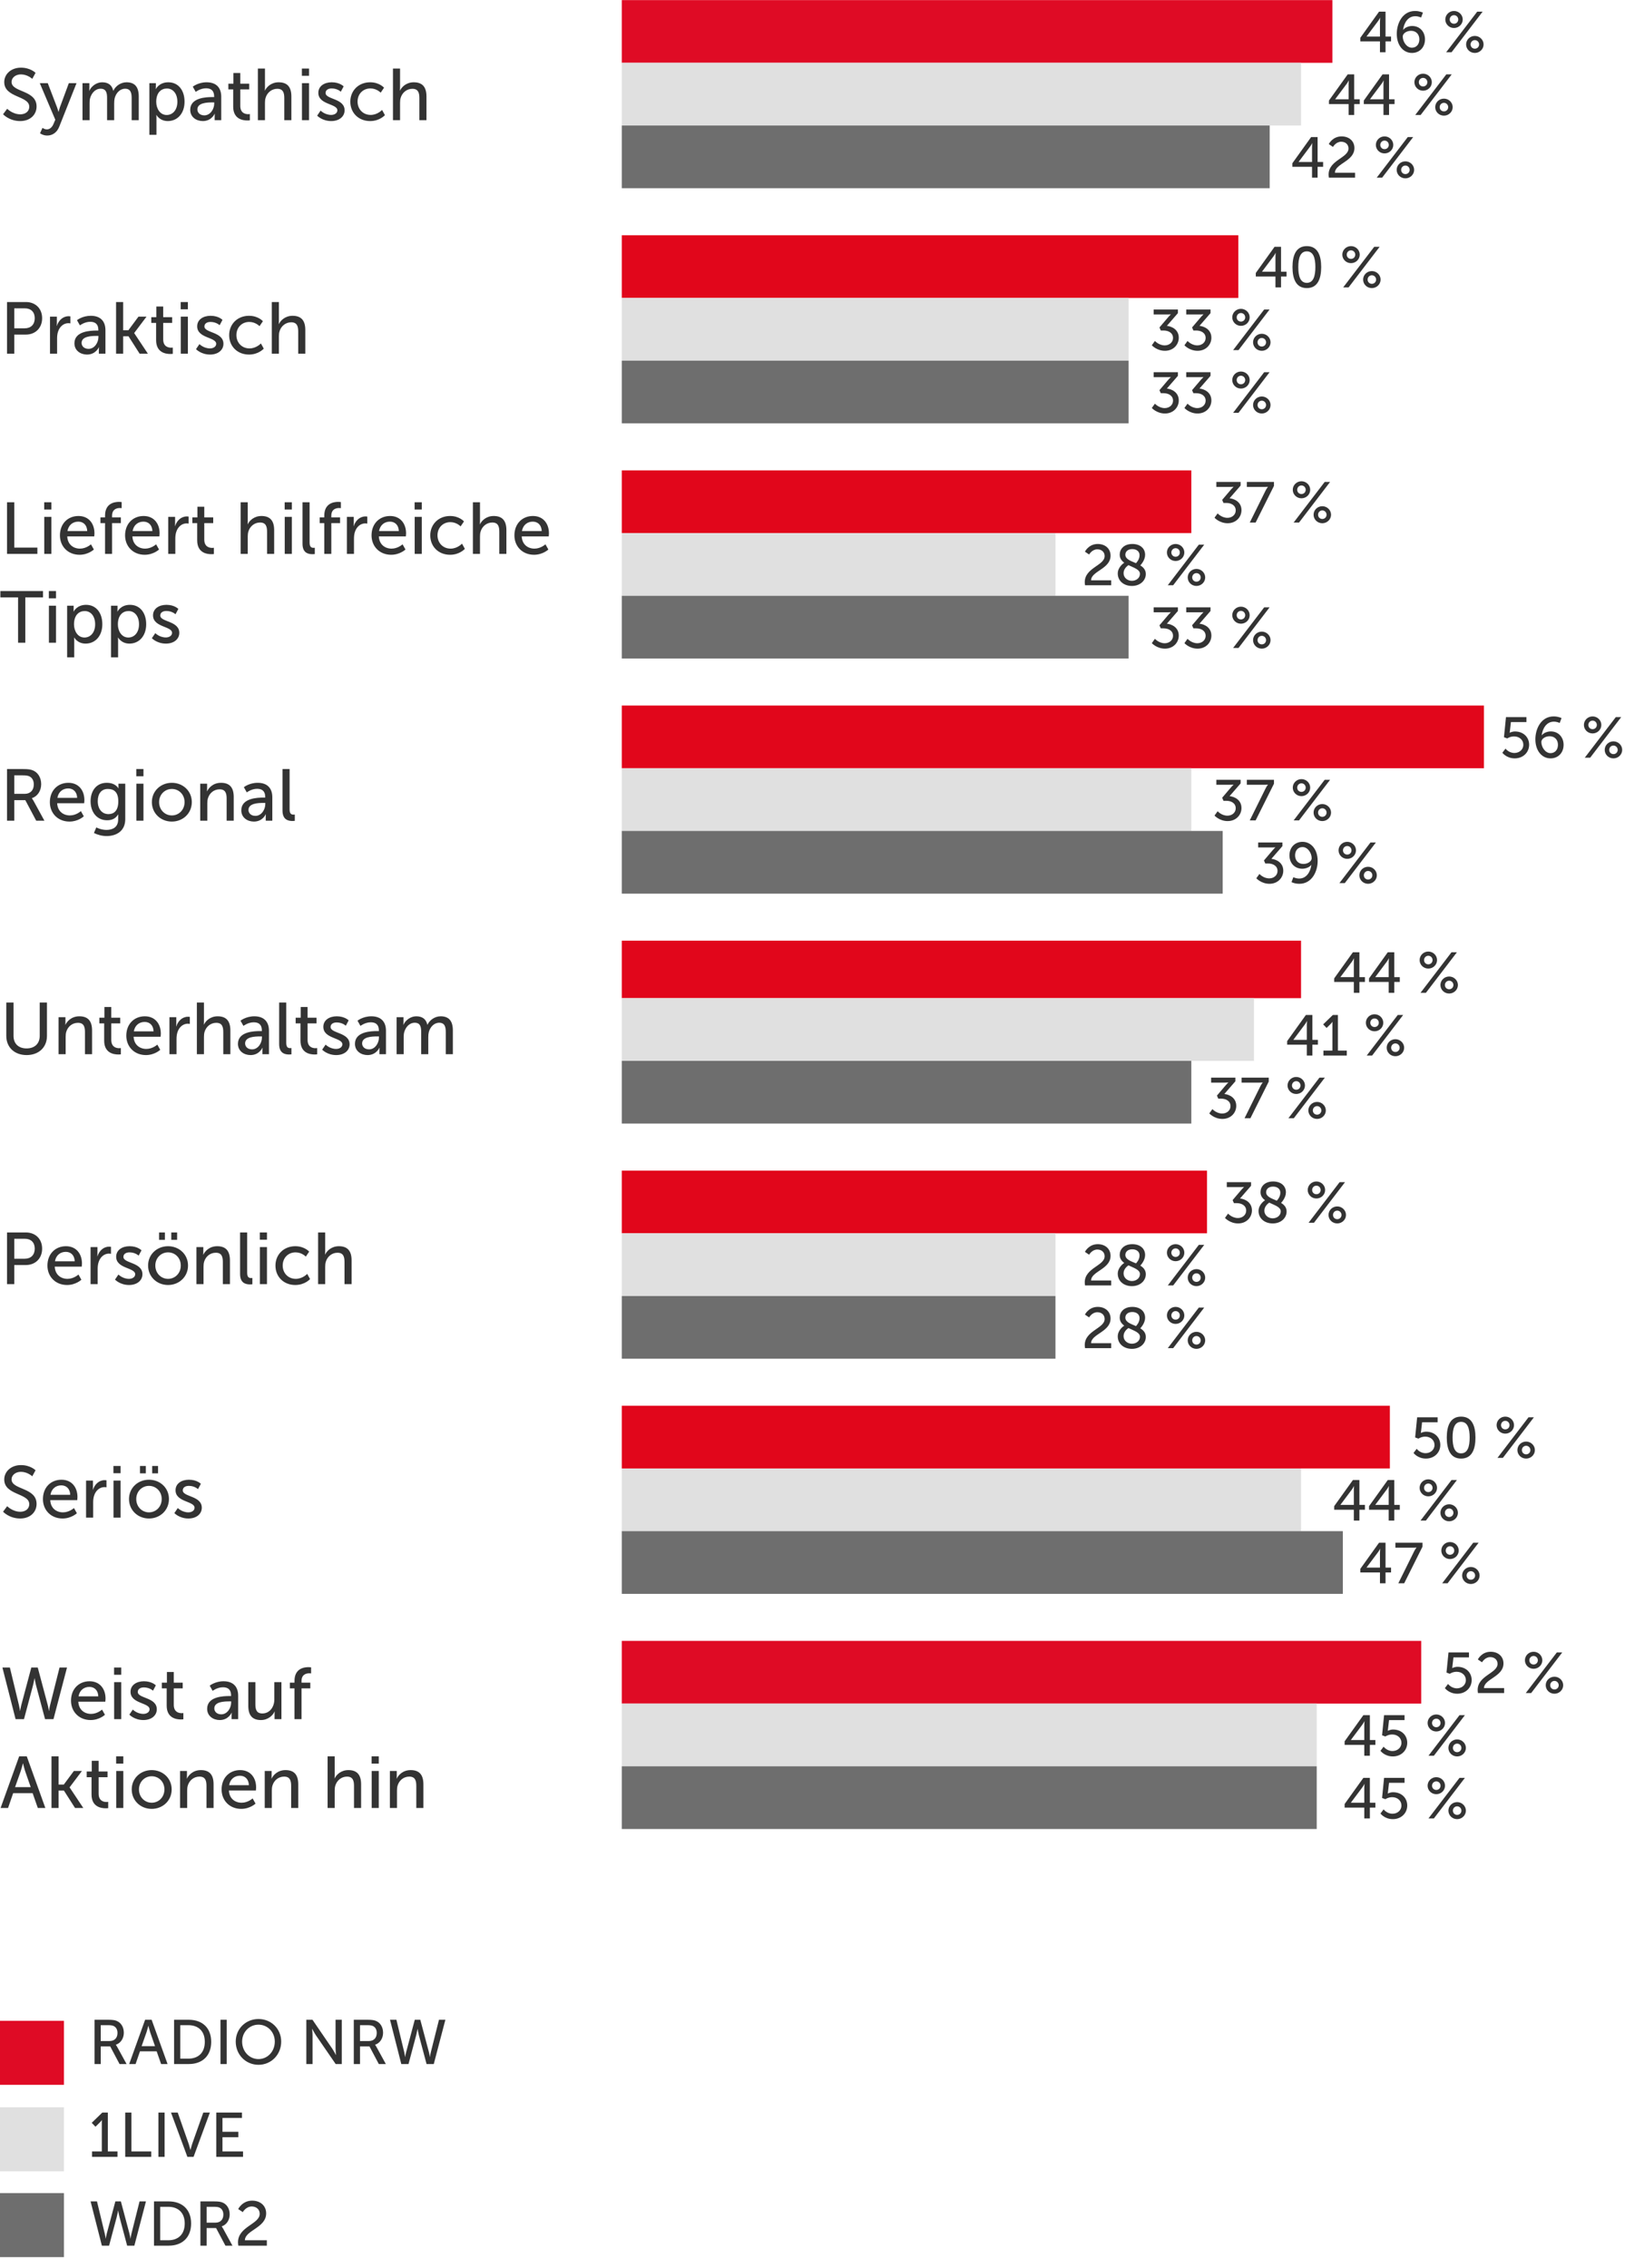 <svg width="311" height="434" viewBox="0 0 311 434" fill="none" xmlns="http://www.w3.org/2000/svg">
<path d="M0.588 21.866L1.372 20.816C1.372 20.816 2.422 21.88 3.892 21.88C4.816 21.88 5.6 21.362 5.6 20.424C5.6 18.282 0.812 18.744 0.812 15.706C0.812 14.166 2.142 12.948 4.004 12.948C5.838 12.948 6.804 13.942 6.804 13.942L6.174 15.09C6.174 15.09 5.264 14.236 4.004 14.236C2.954 14.236 2.212 14.894 2.212 15.678C2.212 17.722 7 17.176 7 20.382C7 21.908 5.824 23.168 3.864 23.168C1.764 23.168 0.588 21.866 0.588 21.866ZM7.658 25.506L8.134 24.47C8.134 24.47 8.526 24.764 8.96 24.764C9.506 24.764 9.968 24.372 10.234 23.728L10.584 22.916L7.616 15.916H9.142L10.92 20.55C11.06 20.914 11.186 21.404 11.186 21.404H11.214C11.214 21.404 11.326 20.928 11.452 20.564L13.174 15.916H14.644L11.326 24.274C10.892 25.366 10.024 25.94 9.03 25.94C8.232 25.94 7.658 25.506 7.658 25.506ZM15.789 23V15.916H17.105V16.854C17.105 17.134 17.077 17.372 17.077 17.372H17.105C17.441 16.546 18.435 15.748 19.541 15.748C20.731 15.748 21.431 16.294 21.669 17.358H21.697C22.089 16.504 23.069 15.748 24.217 15.748C25.813 15.748 26.555 16.658 26.555 18.464V23H25.197V18.758C25.197 17.764 25.001 16.98 23.937 16.98C22.943 16.98 22.201 17.82 21.949 18.786C21.879 19.08 21.851 19.402 21.851 19.766V23H20.493V18.758C20.493 17.834 20.353 16.98 19.261 16.98C18.225 16.98 17.497 17.834 17.231 18.842C17.161 19.122 17.147 19.444 17.147 19.766V23H15.789ZM28.585 25.8V15.916H29.831V16.518C29.831 16.798 29.803 17.036 29.803 17.036H29.831C29.831 17.036 30.433 15.748 32.212 15.748C34.115 15.748 35.319 17.26 35.319 19.458C35.319 21.712 33.962 23.168 32.114 23.168C30.559 23.168 29.944 22.006 29.944 22.006H29.916C29.916 22.006 29.944 22.258 29.944 22.622V25.8H28.585ZM29.901 19.486C29.901 20.746 30.602 22.006 31.904 22.006C33.023 22.006 33.947 21.082 33.947 19.472C33.947 17.932 33.121 16.938 31.945 16.938C30.881 16.938 29.901 17.68 29.901 19.486ZM36.406 21.012C36.406 18.674 39.486 18.576 40.676 18.576H40.984V18.45C40.984 17.288 40.326 16.896 39.43 16.896C38.338 16.896 37.456 17.582 37.456 17.582L36.896 16.588C36.896 16.588 37.918 15.748 39.542 15.748C41.334 15.748 42.342 16.728 42.342 18.52V23H41.082V22.328C41.082 22.006 41.11 21.768 41.11 21.768H41.082C41.082 21.768 40.508 23.168 38.814 23.168C37.596 23.168 36.406 22.426 36.406 21.012ZM37.778 20.942C37.778 21.516 38.226 22.076 39.108 22.076C40.256 22.076 40.998 20.872 40.998 19.822V19.598H40.648C39.626 19.598 37.778 19.668 37.778 20.942ZM44.63 20.41V17.106H43.706V16.014H44.672V13.97H45.987V16.014H47.696V17.106H45.987V20.256C45.987 21.67 46.981 21.852 47.499 21.852C47.696 21.852 47.822 21.824 47.822 21.824V23.028C47.822 23.028 47.626 23.056 47.346 23.056C46.435 23.056 44.63 22.776 44.63 20.41ZM49.353 23V13.116H50.711V16.742C50.711 17.078 50.683 17.33 50.683 17.33H50.711C51.019 16.644 51.915 15.748 53.329 15.748C54.995 15.748 55.765 16.658 55.765 18.464V23H54.407V18.772C54.407 17.778 54.197 16.994 53.063 16.994C51.999 16.994 51.117 17.722 50.823 18.744C50.739 19.024 50.711 19.346 50.711 19.682V23H49.353ZM57.775 14.502V13.116H59.147V14.502H57.775ZM57.789 23V15.916H59.147V23H57.789ZM60.701 22.132L61.359 21.166C61.359 21.166 62.157 21.992 63.389 21.992C63.977 21.992 64.565 21.684 64.565 21.11C64.565 19.808 60.925 20.074 60.925 17.764C60.925 16.476 62.073 15.748 63.487 15.748C65.041 15.748 65.769 16.532 65.769 16.532L65.223 17.554C65.223 17.554 64.593 16.924 63.473 16.924C62.885 16.924 62.311 17.176 62.311 17.792C62.311 19.066 65.951 18.786 65.951 21.11C65.951 22.286 64.943 23.168 63.389 23.168C61.653 23.168 60.701 22.132 60.701 22.132ZM67.046 19.458C67.046 17.358 68.614 15.748 70.84 15.748C72.618 15.748 73.5 16.784 73.5 16.784L72.856 17.736C72.856 17.736 72.1 16.924 70.896 16.924C69.468 16.924 68.432 17.988 68.432 19.444C68.432 20.886 69.468 21.992 70.938 21.992C72.254 21.992 73.122 21.04 73.122 21.04L73.668 22.034C73.668 22.034 72.688 23.168 70.84 23.168C68.614 23.168 67.046 21.586 67.046 19.458ZM75.207 23V13.116H76.565V16.742C76.565 17.078 76.537 17.33 76.537 17.33H76.565C76.873 16.644 77.769 15.748 79.183 15.748C80.849 15.748 81.619 16.658 81.619 18.464V23H80.261V18.772C80.261 17.778 80.051 16.994 78.917 16.994C77.853 16.994 76.971 17.722 76.677 18.744C76.593 19.024 76.565 19.346 76.565 19.682V23H75.207Z" fill="#333333"/>
<path d="M1.344 67.686V57.801H4.956C6.762 57.801 8.064 59.02 8.064 60.895C8.064 62.772 6.762 64.031 4.956 64.031H2.73V67.686H1.344ZM2.73 62.828H4.732C5.922 62.828 6.65 62.086 6.65 60.895C6.65 59.706 5.922 59.005 4.746 59.005H2.73V62.828ZM9.568 67.686V60.602H10.884V61.834C10.884 62.127 10.856 62.365 10.856 62.365H10.884C11.206 61.33 12.032 60.517 13.124 60.517C13.306 60.517 13.474 60.545 13.474 60.545V61.889C13.474 61.889 13.292 61.847 13.082 61.847C12.214 61.847 11.416 62.464 11.094 63.514C10.968 63.919 10.926 64.353 10.926 64.787V67.686H9.568ZM14.244 65.698C14.244 63.359 17.324 63.261 18.514 63.261H18.822V63.136C18.822 61.974 18.164 61.581 17.268 61.581C16.176 61.581 15.294 62.267 15.294 62.267L14.734 61.273C14.734 61.273 15.756 60.434 17.38 60.434C19.172 60.434 20.18 61.413 20.18 63.206V67.686H18.92V67.013C18.92 66.692 18.948 66.454 18.948 66.454H18.92C18.92 66.454 18.346 67.853 16.652 67.853C15.434 67.853 14.244 67.112 14.244 65.698ZM15.616 65.627C15.616 66.201 16.064 66.761 16.946 66.761C18.094 66.761 18.836 65.558 18.836 64.507V64.284H18.486C17.464 64.284 15.616 64.353 15.616 65.627ZM22.214 67.686V57.801H23.572V63.206H24.566L26.498 60.602H28.038L25.686 63.724V63.752L28.304 67.686H26.722L24.594 64.353H23.572V67.686H22.214ZM29.878 65.096V61.791H28.953V60.7H29.919V58.656H31.235V60.7H32.944V61.791H31.235V64.942C31.235 66.356 32.23 66.537 32.748 66.537C32.944 66.537 33.069 66.51 33.069 66.51V67.713C33.069 67.713 32.873 67.742 32.593 67.742C31.683 67.742 29.878 67.462 29.878 65.096ZM34.587 59.188V57.801H35.959V59.188H34.587ZM34.601 67.686V60.602H35.959V67.686H34.601ZM37.513 66.817L38.171 65.852C38.171 65.852 38.969 66.677 40.201 66.677C40.789 66.677 41.377 66.37 41.377 65.796C41.377 64.493 37.737 64.76 37.737 62.45C37.737 61.161 38.885 60.434 40.299 60.434C41.853 60.434 42.581 61.218 42.581 61.218L42.035 62.239C42.035 62.239 41.405 61.609 40.285 61.609C39.697 61.609 39.123 61.861 39.123 62.477C39.123 63.752 42.763 63.471 42.763 65.796C42.763 66.972 41.755 67.853 40.201 67.853C38.465 67.853 37.513 66.817 37.513 66.817ZM43.859 64.144C43.859 62.044 45.427 60.434 47.653 60.434C49.431 60.434 50.313 61.469 50.313 61.469L49.669 62.422C49.669 62.422 48.913 61.609 47.709 61.609C46.281 61.609 45.245 62.673 45.245 64.129C45.245 65.572 46.281 66.677 47.751 66.677C49.067 66.677 49.935 65.725 49.935 65.725L50.481 66.719C50.481 66.719 49.501 67.853 47.653 67.853C45.427 67.853 43.859 66.272 43.859 64.144ZM52.019 67.686V57.801H53.377V61.428C53.377 61.764 53.349 62.016 53.349 62.016H53.377C53.685 61.33 54.581 60.434 55.995 60.434C57.661 60.434 58.431 61.343 58.431 63.15V67.686H57.073V63.458C57.073 62.464 56.863 61.679 55.729 61.679C54.665 61.679 53.783 62.407 53.489 63.429C53.405 63.709 53.377 64.031 53.377 64.368V67.686H52.019Z" fill="#333333"/>
<path d="M1.344 106V96.116H2.73V104.796H7.154V106H1.344ZM8.46 97.502V96.116H9.832V97.502H8.46ZM8.474 106V98.916H9.832V106H8.474ZM11.47 102.458C11.47 100.204 12.996 98.748 15.012 98.748C17.015 98.748 18.078 100.232 18.078 102.066C18.078 102.248 18.037 102.654 18.037 102.654H12.87C12.941 104.208 14.046 104.992 15.306 104.992C16.524 104.992 17.407 104.166 17.407 104.166L17.966 105.16C17.966 105.16 16.916 106.168 15.223 106.168C12.996 106.168 11.47 104.558 11.47 102.458ZM12.912 101.632H16.692C16.651 100.414 15.895 99.826 14.985 99.826C13.948 99.826 13.108 100.47 12.912 101.632ZM20.104 106V100.106H19.222V99.014H20.104V98.678C20.104 96.34 21.868 96.046 22.764 96.046C23.072 96.046 23.282 96.088 23.282 96.088V97.25C23.282 97.25 23.142 97.222 22.932 97.222C22.414 97.222 21.448 97.39 21.448 98.706V99.014H23.128V100.106H21.448V106H20.104ZM23.939 102.458C23.939 100.204 25.465 98.748 27.481 98.748C29.483 98.748 30.547 100.232 30.547 102.066C30.547 102.248 30.505 102.654 30.505 102.654H25.339C25.409 104.208 26.515 104.992 27.775 104.992C28.993 104.992 29.875 104.166 29.875 104.166L30.435 105.16C30.435 105.16 29.385 106.168 27.691 106.168C25.465 106.168 23.939 104.558 23.939 102.458ZM25.381 101.632H29.161C29.119 100.414 28.363 99.826 27.453 99.826C26.417 99.826 25.577 100.47 25.381 101.632ZM32.195 106V98.916H33.511V100.148C33.511 100.442 33.483 100.68 33.483 100.68H33.511C33.833 99.644 34.659 98.832 35.751 98.832C35.933 98.832 36.101 98.86 36.101 98.86V100.204C36.101 100.204 35.919 100.162 35.709 100.162C34.841 100.162 34.043 100.778 33.721 101.828C33.595 102.234 33.553 102.668 33.553 103.102V106H32.195ZM37.739 103.41V100.106H36.815V99.014H37.781V96.97H39.097V99.014H40.805V100.106H39.097V103.256C39.097 104.67 40.091 104.852 40.609 104.852C40.805 104.852 40.931 104.824 40.931 104.824V106.028C40.931 106.028 40.735 106.056 40.455 106.056C39.545 106.056 37.739 105.776 37.739 103.41ZM46.058 106V96.116H47.416V99.742C47.416 100.078 47.388 100.33 47.388 100.33H47.416C47.724 99.644 48.62 98.748 50.034 98.748C51.7 98.748 52.47 99.658 52.47 101.464V106H51.112V101.772C51.112 100.778 50.902 99.994 49.768 99.994C48.704 99.994 47.822 100.722 47.528 101.744C47.444 102.024 47.416 102.346 47.416 102.682V106H46.058ZM54.48 97.502V96.116H55.852V97.502H54.48ZM54.494 106V98.916H55.852V106H54.494ZM57.896 104.068V96.116H59.254V103.83C59.254 104.684 59.59 104.838 60.01 104.838C60.136 104.838 60.248 104.824 60.248 104.824V106.028C60.248 106.028 60.038 106.056 59.8 106.056C59.03 106.056 57.896 105.846 57.896 104.068ZM62.063 106V100.106H61.181V99.014H62.063V98.678C62.063 96.34 63.827 96.046 64.723 96.046C65.031 96.046 65.241 96.088 65.241 96.088V97.25C65.241 97.25 65.101 97.222 64.891 97.222C64.373 97.222 63.407 97.39 63.407 98.706V99.014H65.087V100.106H63.407V106H62.063ZM66.388 106V98.916H67.704V100.148C67.704 100.442 67.676 100.68 67.676 100.68H67.704C68.026 99.644 68.852 98.832 69.944 98.832C70.126 98.832 70.294 98.86 70.294 98.86V100.204C70.294 100.204 70.112 100.162 69.902 100.162C69.034 100.162 68.236 100.778 67.914 101.828C67.788 102.234 67.746 102.668 67.746 103.102V106H66.388ZM71.107 102.458C71.107 100.204 72.633 98.748 74.649 98.748C76.651 98.748 77.715 100.232 77.715 102.066C77.715 102.248 77.673 102.654 77.673 102.654H72.507C72.577 104.208 73.683 104.992 74.943 104.992C76.161 104.992 77.043 104.166 77.043 104.166L77.603 105.16C77.603 105.16 76.553 106.168 74.859 106.168C72.633 106.168 71.107 104.558 71.107 102.458ZM72.549 101.632H76.329C76.287 100.414 75.531 99.826 74.621 99.826C73.585 99.826 72.745 100.47 72.549 101.632ZM79.349 97.502V96.116H80.721V97.502H79.349ZM79.363 106V98.916H80.721V106H79.363ZM82.345 102.458C82.345 100.358 83.913 98.748 86.139 98.748C87.917 98.748 88.799 99.784 88.799 99.784L88.155 100.736C88.155 100.736 87.399 99.924 86.195 99.924C84.767 99.924 83.731 100.988 83.731 102.444C83.731 103.886 84.767 104.992 86.237 104.992C87.553 104.992 88.421 104.04 88.421 104.04L88.967 105.034C88.967 105.034 87.987 106.168 86.139 106.168C83.913 106.168 82.345 104.586 82.345 102.458ZM90.505 106V96.116H91.863V99.742C91.863 100.078 91.835 100.33 91.835 100.33H91.863C92.171 99.644 93.067 98.748 94.481 98.748C96.147 98.748 96.917 99.658 96.917 101.464V106H95.559V101.772C95.559 100.778 95.349 99.994 94.215 99.994C93.151 99.994 92.269 100.722 91.975 101.744C91.891 102.024 91.863 102.346 91.863 102.682V106H90.505ZM98.451 102.458C98.451 100.204 99.977 98.748 101.993 98.748C103.995 98.748 105.059 100.232 105.059 102.066C105.059 102.248 105.017 102.654 105.017 102.654H99.851C99.921 104.208 101.027 104.992 102.287 104.992C103.505 104.992 104.387 104.166 104.387 104.166L104.947 105.16C104.947 105.16 103.897 106.168 102.203 106.168C99.977 106.168 98.451 104.558 98.451 102.458ZM99.893 101.632H103.673C103.631 100.414 102.875 99.826 101.965 99.826C100.929 99.826 100.089 100.47 99.893 101.632ZM3.458 123V114.32H0.07V113.116H8.232V114.32H4.844V123H3.458ZM9.349 114.502V113.116H10.721V114.502H9.349ZM9.363 123V115.916H10.721V123H9.363ZM12.849 125.8V115.916H14.095V116.518C14.095 116.798 14.067 117.036 14.067 117.036H14.095C14.095 117.036 14.697 115.748 16.475 115.748C18.379 115.748 19.583 117.26 19.583 119.458C19.583 121.712 18.225 123.168 16.377 123.168C14.823 123.168 14.207 122.006 14.207 122.006H14.179C14.179 122.006 14.207 122.258 14.207 122.622V125.8H12.849ZM14.165 119.486C14.165 120.746 14.865 122.006 16.167 122.006C17.287 122.006 18.211 121.082 18.211 119.472C18.211 117.932 17.385 116.938 16.209 116.938C15.145 116.938 14.165 117.68 14.165 119.486ZM21.244 125.8V115.916H22.49V116.518C22.49 116.798 22.462 117.036 22.462 117.036H22.49C22.49 117.036 23.092 115.748 24.87 115.748C26.774 115.748 27.978 117.26 27.978 119.458C27.978 121.712 26.62 123.168 24.772 123.168C23.218 123.168 22.602 122.006 22.602 122.006H22.574C22.574 122.006 22.602 122.258 22.602 122.622V125.8H21.244ZM22.56 119.486C22.56 120.746 23.26 122.006 24.562 122.006C25.682 122.006 26.606 121.082 26.606 119.472C26.606 117.932 25.78 116.938 24.604 116.938C23.54 116.938 22.56 117.68 22.56 119.486ZM29.064 122.132L29.722 121.166C29.722 121.166 30.52 121.992 31.752 121.992C32.34 121.992 32.928 121.684 32.928 121.11C32.928 119.808 29.288 120.074 29.288 117.764C29.288 116.476 30.436 115.748 31.85 115.748C33.404 115.748 34.132 116.532 34.132 116.532L33.586 117.554C33.586 117.554 32.956 116.924 31.836 116.924C31.248 116.924 30.674 117.176 30.674 117.792C30.674 119.066 34.314 118.786 34.314 121.11C34.314 122.286 33.306 123.168 31.752 123.168C30.016 123.168 29.064 122.132 29.064 122.132Z" fill="#333333"/>
<path d="M1.344 157.059V147.175H4.368C5.404 147.175 5.838 147.259 6.216 147.399C7.224 147.777 7.882 148.771 7.882 150.073C7.882 151.333 7.182 152.397 6.104 152.747V152.775C6.104 152.775 6.216 152.901 6.398 153.223L8.498 157.059H6.93L4.844 153.125H2.73V157.059H1.344ZM2.73 151.921H4.718C5.796 151.921 6.468 151.235 6.468 150.129C6.468 149.401 6.188 148.883 5.684 148.603C5.418 148.463 5.096 148.379 4.326 148.379H2.73V151.921ZM9.543 153.517C9.543 151.263 11.069 149.807 13.085 149.807C15.087 149.807 16.151 151.291 16.151 153.125C16.151 153.307 16.109 153.713 16.109 153.713H10.943C11.013 155.267 12.119 156.051 13.379 156.051C14.597 156.051 15.479 155.225 15.479 155.225L16.039 156.219C16.039 156.219 14.989 157.227 13.295 157.227C11.069 157.227 9.543 155.617 9.543 153.517ZM10.985 152.691H14.765C14.723 151.473 13.967 150.885 13.057 150.885C12.021 150.885 11.181 151.529 10.985 152.691ZM18.428 158.347C18.428 158.347 19.31 158.823 20.374 158.823C21.606 158.823 22.614 158.277 22.614 156.835V156.317C22.614 156.093 22.628 155.869 22.628 155.869H22.6C22.18 156.569 21.522 156.975 20.5 156.975C18.526 156.975 17.336 155.393 17.336 153.349C17.336 151.319 18.47 149.807 20.43 149.807C22.138 149.807 22.656 150.857 22.656 150.857H22.684C22.684 150.857 22.67 150.759 22.67 150.633V149.975H23.972V156.765C23.972 159.103 22.194 159.999 20.402 159.999C19.548 159.999 18.666 159.761 17.98 159.411L18.428 158.347ZM20.766 155.799C21.746 155.799 22.642 155.211 22.642 153.363C22.642 151.515 21.746 150.983 20.64 150.983C19.408 150.983 18.708 151.879 18.708 153.321C18.708 154.791 19.492 155.799 20.766 155.799ZM26.083 148.561V147.175H27.455V148.561H26.083ZM26.097 157.059V149.975H27.455V157.059H26.097ZM29.066 153.503C29.066 151.361 30.773 149.807 32.888 149.807C35.002 149.807 36.709 151.361 36.709 153.503C36.709 155.659 35.002 157.227 32.888 157.227C30.773 157.227 29.066 155.659 29.066 153.503ZM30.451 153.503C30.451 154.987 31.558 156.051 32.888 156.051C34.231 156.051 35.324 154.987 35.324 153.503C35.324 152.033 34.231 150.983 32.888 150.983C31.558 150.983 30.451 152.033 30.451 153.503ZM38.32 157.059V149.975H39.636V150.913C39.636 151.193 39.608 151.431 39.608 151.431H39.636C39.916 150.815 40.756 149.807 42.296 149.807C43.962 149.807 44.732 150.717 44.732 152.523V157.059H43.374V152.831C43.374 151.837 43.164 151.053 42.03 151.053C40.952 151.053 40.084 151.767 39.79 152.789C39.706 153.069 39.678 153.391 39.678 153.741V157.059H38.32ZM46.181 155.071C46.181 152.733 49.261 152.635 50.451 152.635H50.759V152.509C50.759 151.347 50.101 150.955 49.205 150.955C48.113 150.955 47.231 151.641 47.231 151.641L46.671 150.647C46.671 150.647 47.693 149.807 49.317 149.807C51.109 149.807 52.117 150.787 52.117 152.579V157.059H50.857V156.387C50.857 156.065 50.885 155.827 50.885 155.827H50.857C50.857 155.827 50.283 157.227 48.589 157.227C47.371 157.227 46.181 156.485 46.181 155.071ZM47.553 155.001C47.553 155.575 48.001 156.135 48.883 156.135C50.031 156.135 50.773 154.931 50.773 153.881V153.657H50.423C49.401 153.657 47.553 153.727 47.553 155.001ZM54.068 155.127V147.175H55.426V154.889C55.426 155.743 55.762 155.897 56.182 155.897C56.308 155.897 56.42 155.883 56.42 155.883V157.087C56.42 157.087 56.21 157.115 55.972 157.115C55.202 157.115 54.068 156.905 54.068 155.127Z" fill="#333333"/>
<path d="M1.204 198.244V191.86H2.59V198.244C2.59 199.756 3.57 200.638 5.082 200.638C6.608 200.638 7.602 199.756 7.602 198.216V191.86H8.988V198.244C8.988 200.442 7.406 201.912 5.096 201.912C2.786 201.912 1.204 200.442 1.204 198.244ZM11.209 201.744V194.66H12.524V195.598C12.524 195.878 12.496 196.116 12.496 196.116H12.524C12.805 195.5 13.645 194.492 15.184 194.492C16.851 194.492 17.62 195.402 17.62 197.208V201.744H16.262V197.516C16.262 196.522 16.052 195.738 14.918 195.738C13.841 195.738 12.973 196.452 12.678 197.474C12.595 197.754 12.566 198.076 12.566 198.426V201.744H11.209ZM19.938 199.154V195.85H19.014V194.758H19.98V192.714H21.296V194.758H23.004V195.85H21.296V199C21.296 200.414 22.29 200.596 22.808 200.596C23.004 200.596 23.13 200.568 23.13 200.568V201.772C23.13 201.772 22.934 201.8 22.654 201.8C21.744 201.8 19.938 201.52 19.938 199.154ZM24.172 198.202C24.172 195.948 25.698 194.492 27.714 194.492C29.716 194.492 30.78 195.976 30.78 197.81C30.78 197.992 30.738 198.398 30.738 198.398H25.572C25.642 199.952 26.748 200.736 28.008 200.736C29.226 200.736 30.108 199.91 30.108 199.91L30.668 200.904C30.668 200.904 29.618 201.912 27.924 201.912C25.698 201.912 24.172 200.302 24.172 198.202ZM25.614 197.376H29.394C29.352 196.158 28.596 195.57 27.686 195.57C26.65 195.57 25.81 196.214 25.614 197.376ZM32.427 201.744V194.66H33.743V195.892C33.743 196.186 33.715 196.424 33.715 196.424H33.743C34.065 195.388 34.891 194.576 35.983 194.576C36.165 194.576 36.333 194.604 36.333 194.604V195.948C36.333 195.948 36.151 195.906 35.941 195.906C35.073 195.906 34.275 196.522 33.953 197.572C33.827 197.978 33.785 198.412 33.785 198.846V201.744H32.427ZM37.677 201.744V191.86H39.035V195.486C39.035 195.822 39.007 196.074 39.007 196.074H39.035C39.343 195.388 40.239 194.492 41.653 194.492C43.319 194.492 44.089 195.402 44.089 197.208V201.744H42.731V197.516C42.731 196.522 42.521 195.738 41.387 195.738C40.323 195.738 39.441 196.466 39.147 197.488C39.063 197.768 39.035 198.09 39.035 198.426V201.744H37.677ZM45.539 199.756C45.539 197.418 48.619 197.32 49.809 197.32H50.117V197.194C50.117 196.032 49.459 195.64 48.563 195.64C47.471 195.64 46.589 196.326 46.589 196.326L46.029 195.332C46.029 195.332 47.051 194.492 48.675 194.492C50.467 194.492 51.475 195.472 51.475 197.264V201.744H50.215V201.072C50.215 200.75 50.243 200.512 50.243 200.512H50.215C50.215 200.512 49.641 201.912 47.947 201.912C46.729 201.912 45.539 201.17 45.539 199.756ZM46.911 199.686C46.911 200.26 47.359 200.82 48.241 200.82C49.389 200.82 50.131 199.616 50.131 198.566V198.342H49.781C48.759 198.342 46.911 198.412 46.911 199.686ZM53.425 199.812V191.86H54.783V199.574C54.783 200.428 55.119 200.582 55.539 200.582C55.665 200.582 55.777 200.568 55.777 200.568V201.772C55.777 201.772 55.567 201.8 55.329 201.8C54.559 201.8 53.425 201.59 53.425 199.812ZM57.508 199.154V195.85H56.584V194.758H57.55V192.714H58.866V194.758H60.574V195.85H58.866V199C58.866 200.414 59.86 200.596 60.378 200.596C60.574 200.596 60.7 200.568 60.7 200.568V201.772C60.7 201.772 60.504 201.8 60.224 201.8C59.314 201.8 57.508 201.52 57.508 199.154ZM61.658 200.876L62.316 199.91C62.316 199.91 63.114 200.736 64.346 200.736C64.934 200.736 65.522 200.428 65.522 199.854C65.522 198.552 61.882 198.818 61.882 196.508C61.882 195.22 63.03 194.492 64.444 194.492C65.998 194.492 66.726 195.276 66.726 195.276L66.18 196.298C66.18 196.298 65.55 195.668 64.43 195.668C63.842 195.668 63.268 195.92 63.268 196.536C63.268 197.81 66.908 197.53 66.908 199.854C66.908 201.03 65.9 201.912 64.346 201.912C62.61 201.912 61.658 200.876 61.658 200.876ZM67.933 199.756C67.933 197.418 71.013 197.32 72.203 197.32H72.511V197.194C72.511 196.032 71.853 195.64 70.957 195.64C69.865 195.64 68.983 196.326 68.983 196.326L68.423 195.332C68.423 195.332 69.445 194.492 71.069 194.492C72.861 194.492 73.869 195.472 73.869 197.264V201.744H72.609V201.072C72.609 200.75 72.637 200.512 72.637 200.512H72.609C72.609 200.512 72.035 201.912 70.341 201.912C69.123 201.912 67.933 201.17 67.933 199.756ZM69.305 199.686C69.305 200.26 69.753 200.82 70.635 200.82C71.783 200.82 72.525 199.616 72.525 198.566V198.342H72.175C71.153 198.342 69.305 198.412 69.305 199.686ZM75.904 201.744V194.66H77.22V195.598C77.22 195.878 77.192 196.116 77.192 196.116H77.22C77.556 195.29 78.55 194.492 79.656 194.492C80.846 194.492 81.546 195.038 81.784 196.102H81.812C82.204 195.248 83.184 194.492 84.332 194.492C85.928 194.492 86.67 195.402 86.67 197.208V201.744H85.312V197.502C85.312 196.508 85.116 195.724 84.052 195.724C83.058 195.724 82.316 196.564 82.064 197.53C81.994 197.824 81.966 198.146 81.966 198.51V201.744H80.608V197.502C80.608 196.578 80.468 195.724 79.376 195.724C78.34 195.724 77.612 196.578 77.346 197.586C77.276 197.866 77.262 198.188 77.262 198.51V201.744H75.904Z" fill="#333333"/>
<path d="M1.344 245.744V235.86H4.956C6.762 235.86 8.064 237.078 8.064 238.954C8.064 240.83 6.762 242.09 4.956 242.09H2.73V245.744H1.344ZM2.73 240.886H4.732C5.922 240.886 6.65 240.144 6.65 238.954C6.65 237.764 5.922 237.064 4.746 237.064H2.73V240.886ZM9.078 242.202C9.078 239.948 10.604 238.492 12.62 238.492C14.622 238.492 15.686 239.976 15.686 241.81C15.686 241.992 15.644 242.398 15.644 242.398H10.478C10.548 243.952 11.654 244.736 12.914 244.736C14.132 244.736 15.014 243.91 15.014 243.91L15.574 244.904C15.574 244.904 14.524 245.912 12.83 245.912C10.604 245.912 9.078 244.302 9.078 242.202ZM10.52 241.376H14.3C14.258 240.158 13.502 239.57 12.592 239.57C11.556 239.57 10.716 240.214 10.52 241.376ZM17.334 245.744V238.66H18.649V239.892C18.649 240.186 18.622 240.424 18.622 240.424H18.649C18.971 239.388 19.797 238.576 20.89 238.576C21.072 238.576 21.239 238.604 21.239 238.604V239.948C21.239 239.948 21.058 239.906 20.848 239.906C19.98 239.906 19.181 240.522 18.86 241.572C18.733 241.978 18.692 242.412 18.692 242.846V245.744H17.334ZM22.009 244.876L22.668 243.91C22.668 243.91 23.465 244.736 24.698 244.736C25.285 244.736 25.873 244.428 25.873 243.854C25.873 242.552 22.233 242.818 22.233 240.508C22.233 239.22 23.381 238.492 24.796 238.492C26.349 238.492 27.078 239.276 27.078 239.276L26.532 240.298C26.532 240.298 25.901 239.668 24.782 239.668C24.194 239.668 23.619 239.92 23.619 240.536C23.619 241.81 27.259 241.53 27.259 243.854C27.259 245.03 26.252 245.912 24.698 245.912C22.962 245.912 22.009 244.876 22.009 244.876ZM28.341 242.188C28.341 240.046 30.049 238.492 32.163 238.492C34.277 238.492 35.985 240.046 35.985 242.188C35.985 244.344 34.277 245.912 32.163 245.912C30.049 245.912 28.341 244.344 28.341 242.188ZM29.727 242.188C29.727 243.672 30.833 244.736 32.163 244.736C33.507 244.736 34.599 243.672 34.599 242.188C34.599 240.718 33.507 239.668 32.163 239.668C30.833 239.668 29.727 240.718 29.727 242.188ZM32.779 237.274V235.86H33.899V237.274H32.779ZM30.441 237.274V235.86H31.561V237.274H30.441ZM37.595 245.744V238.66H38.911V239.598C38.911 239.878 38.883 240.116 38.883 240.116H38.911C39.191 239.5 40.031 238.492 41.571 238.492C43.237 238.492 44.007 239.402 44.007 241.208V245.744H42.649V241.516C42.649 240.522 42.439 239.738 41.305 239.738C40.227 239.738 39.359 240.452 39.065 241.474C38.981 241.754 38.953 242.076 38.953 242.426V245.744H37.595ZM45.947 243.812V235.86H47.305V243.574C47.305 244.428 47.641 244.582 48.061 244.582C48.187 244.582 48.299 244.568 48.299 244.568V245.772C48.299 245.772 48.089 245.8 47.851 245.8C47.081 245.8 45.947 245.59 45.947 243.812ZM49.722 237.246V235.86H51.094V237.246H49.722ZM49.736 245.744V238.66H51.094V245.744H49.736ZM52.718 242.202C52.718 240.102 54.286 238.492 56.512 238.492C58.29 238.492 59.172 239.528 59.172 239.528L58.528 240.48C58.528 240.48 57.772 239.668 56.568 239.668C55.14 239.668 54.104 240.732 54.104 242.188C54.104 243.63 55.14 244.736 56.61 244.736C57.926 244.736 58.794 243.784 58.794 243.784L59.34 244.778C59.34 244.778 58.36 245.912 56.512 245.912C54.286 245.912 52.718 244.33 52.718 242.202ZM60.879 245.744V235.86H62.236V239.486C62.236 239.822 62.209 240.074 62.209 240.074H62.236C62.544 239.388 63.441 238.492 64.855 238.492C66.52 238.492 67.29 239.402 67.29 241.208V245.744H65.933V241.516C65.933 240.522 65.722 239.738 64.588 239.738C63.525 239.738 62.642 240.466 62.349 241.488C62.264 241.768 62.236 242.09 62.236 242.426V245.744H60.879Z" fill="#333333"/>
<path d="M0.588 289.296L1.372 288.246C1.372 288.246 2.422 289.31 3.892 289.31C4.816 289.31 5.6 288.792 5.6 287.854C5.6 285.712 0.812 286.174 0.812 283.136C0.812 281.596 2.142 280.378 4.004 280.378C5.838 280.378 6.804 281.372 6.804 281.372L6.174 282.52C6.174 282.52 5.264 281.666 4.004 281.666C2.954 281.666 2.212 282.324 2.212 283.108C2.212 285.152 7 284.606 7 287.812C7 289.338 5.824 290.598 3.864 290.598C1.764 290.598 0.588 289.296 0.588 289.296ZM8.217 286.888C8.217 284.634 9.743 283.178 11.759 283.178C13.761 283.178 14.825 284.662 14.825 286.496C14.825 286.678 14.783 287.084 14.783 287.084H9.617C9.687 288.638 10.793 289.422 12.053 289.422C13.271 289.422 14.153 288.596 14.153 288.596L14.713 289.59C14.713 289.59 13.663 290.598 11.969 290.598C9.743 290.598 8.217 288.988 8.217 286.888ZM9.659 286.062H13.439C13.397 284.844 12.641 284.256 11.731 284.256C10.695 284.256 9.855 284.9 9.659 286.062ZM16.472 290.43V283.346H17.788V284.578C17.788 284.872 17.76 285.11 17.76 285.11H17.788C18.11 284.074 18.936 283.262 20.028 283.262C20.21 283.262 20.378 283.29 20.378 283.29V284.634C20.378 284.634 20.196 284.592 19.986 284.592C19.118 284.592 18.32 285.208 17.998 286.258C17.872 286.664 17.83 287.098 17.83 287.532V290.43H16.472ZM21.708 281.932V280.546H23.08V281.932H21.708ZM21.722 290.43V283.346H23.08V290.43H21.722ZM24.691 286.874C24.691 284.732 26.398 283.178 28.512 283.178C30.627 283.178 32.334 284.732 32.334 286.874C32.334 289.03 30.627 290.598 28.512 290.598C26.398 290.598 24.691 289.03 24.691 286.874ZM26.076 286.874C26.076 288.358 27.183 289.422 28.512 289.422C29.857 289.422 30.948 288.358 30.948 286.874C30.948 285.404 29.857 284.354 28.512 284.354C27.183 284.354 26.076 285.404 26.076 286.874ZM29.128 281.96V280.546H30.248V281.96H29.128ZM26.791 281.96V280.546H27.91V281.96H26.791ZM33.371 289.562L34.029 288.596C34.029 288.596 34.827 289.422 36.059 289.422C36.647 289.422 37.235 289.114 37.235 288.54C37.235 287.238 33.595 287.504 33.595 285.194C33.595 283.906 34.743 283.178 36.157 283.178C37.711 283.178 38.439 283.962 38.439 283.962L37.893 284.984C37.893 284.984 37.263 284.354 36.143 284.354C35.555 284.354 34.981 284.606 34.981 285.222C34.981 286.496 38.621 286.216 38.621 288.54C38.621 289.716 37.613 290.598 36.059 290.598C34.323 290.598 33.371 289.562 33.371 289.562Z" fill="#333333"/>
<path d="M5.992 319.116H7.224L9.156 326.368C9.296 326.914 9.366 327.418 9.366 327.418H9.394C9.394 327.418 9.436 326.9 9.576 326.368L11.396 319.116H12.824L10.234 329H8.624L6.916 322.588C6.748 321.958 6.622 321.188 6.622 321.188H6.594C6.594 321.188 6.468 321.958 6.3 322.588L4.592 329H2.982L0.462 319.116H1.89L3.64 326.368C3.766 326.9 3.822 327.418 3.822 327.418H3.85C3.85 327.418 3.92 326.914 4.06 326.368L5.992 319.116ZM13.59 325.458C13.59 323.204 15.116 321.748 17.132 321.748C19.134 321.748 20.198 323.232 20.198 325.066C20.198 325.248 20.156 325.654 20.156 325.654H14.99C15.06 327.208 16.166 327.992 17.426 327.992C18.644 327.992 19.526 327.166 19.526 327.166L20.086 328.16C20.086 328.16 19.036 329.168 17.342 329.168C15.116 329.168 13.59 327.558 13.59 325.458ZM15.032 324.632H18.812C18.77 323.414 18.014 322.826 17.104 322.826C16.068 322.826 15.228 323.47 15.032 324.632ZM21.831 320.502V319.116H23.203V320.502H21.831ZM21.845 329V321.916H23.203V329H21.845ZM24.758 328.132L25.416 327.166C25.416 327.166 26.214 327.992 27.446 327.992C28.034 327.992 28.622 327.684 28.622 327.11C28.622 325.808 24.982 326.074 24.982 323.764C24.982 322.476 26.13 321.748 27.544 321.748C29.098 321.748 29.826 322.532 29.826 322.532L29.28 323.554C29.28 323.554 28.65 322.924 27.53 322.924C26.942 322.924 26.368 323.176 26.368 323.792C26.368 325.066 30.008 324.786 30.008 327.11C30.008 328.286 29 329.168 27.446 329.168C25.71 329.168 24.758 328.132 24.758 328.132ZM31.901 326.41V323.106H30.977V322.014H31.943V319.97H33.259V322.014H34.967V323.106H33.259V326.256C33.259 327.67 34.253 327.852 34.771 327.852C34.967 327.852 35.093 327.824 35.093 327.824V329.028C35.093 329.028 34.897 329.056 34.617 329.056C33.707 329.056 31.901 328.776 31.901 326.41ZM39.646 327.012C39.646 324.674 42.726 324.576 43.916 324.576H44.224V324.45C44.224 323.288 43.566 322.896 42.67 322.896C41.578 322.896 40.696 323.582 40.696 323.582L40.136 322.588C40.136 322.588 41.158 321.748 42.782 321.748C44.574 321.748 45.582 322.728 45.582 324.52V329H44.322V328.328C44.322 328.006 44.35 327.768 44.35 327.768H44.322C44.322 327.768 43.748 329.168 42.054 329.168C40.836 329.168 39.646 328.426 39.646 327.012ZM41.018 326.942C41.018 327.516 41.466 328.076 42.348 328.076C43.496 328.076 44.238 326.872 44.238 325.822V325.598H43.888C42.866 325.598 41.018 325.668 41.018 326.942ZM47.519 326.452V321.916H48.877V326.144C48.877 327.124 49.073 327.908 50.207 327.908C51.649 327.908 52.503 326.634 52.503 325.234V321.916H53.861V329H52.545V328.062C52.545 327.768 52.573 327.544 52.573 327.544H52.545C52.251 328.244 51.327 329.168 49.941 329.168C48.345 329.168 47.519 328.328 47.519 326.452ZM56.362 329V323.106H55.48V322.014H56.362V321.678C56.362 319.34 58.126 319.046 59.022 319.046C59.33 319.046 59.54 319.088 59.54 319.088V320.25C59.54 320.25 59.4 320.222 59.19 320.222C58.672 320.222 57.706 320.39 57.706 321.706V322.014H59.386V323.106H57.706V329H56.362ZM7.238 346L6.244 343.158H2.52L1.54 346H0.112L3.668 336.116H5.124L8.68 346H7.238ZM4.41 337.474H4.382C4.382 337.474 4.158 338.37 3.99 338.874L2.884 342.01H5.88L4.788 338.874C4.62 338.37 4.41 337.474 4.41 337.474ZM9.855 346V336.116H11.213V341.52H12.207L14.139 338.916H15.679L13.327 342.038V342.066L15.945 346H14.363L12.235 342.668H11.213V346H9.855ZM17.518 343.41V340.106H16.594V339.014H17.56V336.97H18.876V339.014H20.584V340.106H18.876V343.256C18.876 344.67 19.87 344.852 20.388 344.852C20.584 344.852 20.71 344.824 20.71 344.824V346.028C20.71 346.028 20.514 346.056 20.234 346.056C19.324 346.056 17.518 345.776 17.518 343.41ZM22.228 337.502V336.116H23.6V337.502H22.228ZM22.242 346V338.916H23.6V346H22.242ZM25.21 342.444C25.21 340.302 26.918 338.748 29.032 338.748C31.146 338.748 32.854 340.302 32.854 342.444C32.854 344.6 31.146 346.168 29.032 346.168C26.918 346.168 25.21 344.6 25.21 342.444ZM26.596 342.444C26.596 343.928 27.702 344.992 29.032 344.992C30.376 344.992 31.468 343.928 31.468 342.444C31.468 340.974 30.376 339.924 29.032 339.924C27.702 339.924 26.596 340.974 26.596 342.444ZM34.464 346V338.916H35.78V339.854C35.78 340.134 35.752 340.372 35.752 340.372H35.78C36.06 339.756 36.9 338.748 38.44 338.748C40.106 338.748 40.876 339.658 40.876 341.464V346H39.518V341.772C39.518 340.778 39.308 339.994 38.174 339.994C37.096 339.994 36.228 340.708 35.934 341.73C35.85 342.01 35.822 342.332 35.822 342.682V346H34.464ZM42.41 342.458C42.41 340.204 43.936 338.748 45.952 338.748C47.954 338.748 49.018 340.232 49.018 342.066C49.018 342.248 48.976 342.654 48.976 342.654H43.81C43.88 344.208 44.986 344.992 46.246 344.992C47.464 344.992 48.346 344.166 48.346 344.166L48.906 345.16C48.906 345.16 47.856 346.168 46.162 346.168C43.936 346.168 42.41 344.558 42.41 342.458ZM43.852 341.632H47.632C47.59 340.414 46.834 339.826 45.924 339.826C44.888 339.826 44.048 340.47 43.852 341.632ZM50.666 346V338.916H51.982V339.854C51.982 340.134 51.954 340.372 51.954 340.372H51.982C52.262 339.756 53.102 338.748 54.642 338.748C56.308 338.748 57.078 339.658 57.078 341.464V346H55.72V341.772C55.72 340.778 55.51 339.994 54.376 339.994C53.298 339.994 52.43 340.708 52.136 341.73C52.052 342.01 52.024 342.332 52.024 342.682V346H50.666ZM62.697 346V336.116H64.055V339.742C64.055 340.078 64.027 340.33 64.027 340.33H64.055C64.363 339.644 65.259 338.748 66.673 338.748C68.339 338.748 69.109 339.658 69.109 341.464V346H67.751V341.772C67.751 340.778 67.541 339.994 66.407 339.994C65.343 339.994 64.461 340.722 64.167 341.744C64.083 342.024 64.055 342.346 64.055 342.682V346H62.697ZM71.118 337.502V336.116H72.49V337.502H71.118ZM71.132 346V338.916H72.49V346H71.132ZM74.619 346V338.916H75.935V339.854C75.935 340.134 75.907 340.372 75.907 340.372H75.935C76.215 339.756 77.055 338.748 78.595 338.748C80.261 338.748 81.031 339.658 81.031 341.464V346H79.673V341.772C79.673 340.778 79.463 339.994 78.329 339.994C77.251 339.994 76.383 340.708 76.089 341.73C76.005 342.01 75.977 342.332 75.977 342.682V346H74.619Z" fill="#333333"/>
<path d="M260.341 7.921V7.239L263.927 2.234H265.17V6.997H266.226V7.921H265.17V10H264.103V7.921H260.341ZM261.54 6.997H264.103V4.17C264.103 3.807 264.147 3.4 264.147 3.4H264.125C264.125 3.4 263.949 3.763 263.74 4.038L261.54 6.975V6.997ZM270.224 10.132C268.563 10.132 267.32 8.68 267.32 6.469C267.32 4.478 268.409 2.102 270.818 2.102C271.731 2.102 272.325 2.421 272.325 2.421L271.973 3.356C271.973 3.356 271.478 3.103 270.862 3.103C269.432 3.103 268.695 4.423 268.53 5.71H268.552C268.882 5.27 269.586 4.973 270.268 4.973C271.742 4.973 272.721 6.095 272.721 7.536C272.721 9.065 271.676 10.132 270.224 10.132ZM270.213 9.131C271.104 9.131 271.643 8.438 271.643 7.536C271.643 6.59 271.038 5.897 270.048 5.897C269.168 5.897 268.464 6.425 268.464 6.986C268.464 7.998 269.223 9.131 270.213 9.131ZM278.27 5.358C277.346 5.358 276.609 4.632 276.609 3.73C276.609 2.839 277.346 2.102 278.27 2.102C279.194 2.102 279.942 2.839 279.942 3.73C279.942 4.632 279.194 5.358 278.27 5.358ZM276.774 10L282.714 2.234H283.748L277.808 10H276.774ZM278.27 4.544C278.732 4.544 279.084 4.192 279.084 3.73C279.084 3.279 278.732 2.905 278.27 2.905C277.808 2.905 277.456 3.279 277.456 3.73C277.456 4.192 277.808 4.544 278.27 4.544ZM280.591 8.504C280.591 7.613 281.328 6.876 282.263 6.876C283.176 6.876 283.935 7.613 283.935 8.504C283.935 9.406 283.176 10.132 282.263 10.132C281.328 10.132 280.591 9.406 280.591 8.504ZM281.449 8.504C281.449 8.966 281.801 9.318 282.263 9.318C282.714 9.318 283.077 8.966 283.077 8.504C283.077 8.053 282.714 7.679 282.263 7.679C281.801 7.679 281.449 8.053 281.449 8.504Z" fill="#333333"/>
<path d="M240.341 52.921V52.239L243.927 47.234H245.17V51.997H246.226V52.921H245.17V55H244.103V52.921H240.341ZM241.54 51.997H244.103V49.17C244.103 48.807 244.147 48.4 244.147 48.4H244.125C244.125 48.4 243.949 48.763 243.74 49.038L241.54 51.975V51.997ZM250.103 55.132C248.035 55.132 247.364 53.35 247.364 51.106C247.364 48.873 248.035 47.102 250.103 47.102C252.182 47.102 252.853 48.873 252.853 51.106C252.853 53.35 252.182 55.132 250.103 55.132ZM250.103 54.131C251.379 54.131 251.742 52.8 251.742 51.106C251.742 49.423 251.379 48.103 250.103 48.103C248.838 48.103 248.475 49.423 248.475 51.106C248.475 52.8 248.838 54.131 250.103 54.131ZM258.56 50.358C257.636 50.358 256.899 49.632 256.899 48.73C256.899 47.839 257.636 47.102 258.56 47.102C259.484 47.102 260.232 47.839 260.232 48.73C260.232 49.632 259.484 50.358 258.56 50.358ZM257.064 55L263.004 47.234H264.038L258.098 55H257.064ZM258.56 49.544C259.022 49.544 259.374 49.192 259.374 48.73C259.374 48.279 259.022 47.905 258.56 47.905C258.098 47.905 257.746 48.279 257.746 48.73C257.746 49.192 258.098 49.544 258.56 49.544ZM260.881 53.504C260.881 52.613 261.618 51.876 262.553 51.876C263.466 51.876 264.225 52.613 264.225 53.504C264.225 54.406 263.466 55.132 262.553 55.132C261.618 55.132 260.881 54.406 260.881 53.504ZM261.739 53.504C261.739 53.966 262.091 54.318 262.553 54.318C263.004 54.318 263.367 53.966 263.367 53.504C263.367 53.053 263.004 52.679 262.553 52.679C262.091 52.679 261.739 53.053 261.739 53.504Z" fill="#333333"/>
<path d="M232.44 99.076L233.034 98.251C233.034 98.251 233.793 99.098 234.915 99.098C235.784 99.098 236.499 98.515 236.499 97.679C236.499 96.722 235.652 96.249 234.695 96.249H234.156L233.903 95.666L235.597 93.675C235.85 93.378 236.081 93.169 236.081 93.169V93.147C236.081 93.147 235.85 93.18 235.421 93.18H232.792V92.234H237.434V92.927L235.322 95.358C236.345 95.468 237.599 96.128 237.599 97.635C237.599 98.966 236.554 100.132 234.959 100.132C233.375 100.132 232.44 99.076 232.44 99.076ZM239.187 100L242.212 93.884C242.432 93.444 242.663 93.169 242.663 93.169V93.147C242.663 93.147 242.487 93.18 242.091 93.18H238.626V92.234H243.818V92.982L240.309 100H239.187ZM249.078 95.358C248.154 95.358 247.417 94.632 247.417 93.73C247.417 92.839 248.154 92.102 249.078 92.102C250.002 92.102 250.75 92.839 250.75 93.73C250.75 94.632 250.002 95.358 249.078 95.358ZM247.582 100L253.522 92.234H254.556L248.616 100H247.582ZM249.078 94.544C249.54 94.544 249.892 94.192 249.892 93.73C249.892 93.279 249.54 92.905 249.078 92.905C248.616 92.905 248.264 93.279 248.264 93.73C248.264 94.192 248.616 94.544 249.078 94.544ZM251.399 98.504C251.399 97.613 252.136 96.876 253.071 96.876C253.984 96.876 254.743 97.613 254.743 98.504C254.743 99.406 253.984 100.132 253.071 100.132C252.136 100.132 251.399 99.406 251.399 98.504ZM252.257 98.504C252.257 98.966 252.609 99.318 253.071 99.318C253.522 99.318 253.885 98.966 253.885 98.504C253.885 98.053 253.522 97.679 253.071 97.679C252.609 97.679 252.257 98.053 252.257 98.504Z" fill="#333333"/>
<path d="M287.528 144.054L288.133 143.262C288.133 143.262 288.738 144.098 289.838 144.098C290.751 144.098 291.543 143.471 291.543 142.525C291.543 141.59 290.773 140.93 289.772 140.93C289.013 140.93 288.463 141.315 288.463 141.315L287.836 141.084L288.221 137.234H292.137V138.18H289.167L288.98 139.819C288.969 140.05 288.925 140.226 288.925 140.226H288.947C288.947 140.226 289.376 139.984 289.948 139.984C291.587 139.984 292.654 141.117 292.654 142.514C292.654 144.01 291.477 145.132 289.904 145.132C288.309 145.132 287.528 144.054 287.528 144.054ZM296.751 145.132C295.09 145.132 293.847 143.68 293.847 141.469C293.847 139.478 294.936 137.102 297.345 137.102C298.258 137.102 298.852 137.421 298.852 137.421L298.5 138.356C298.5 138.356 298.005 138.103 297.389 138.103C295.959 138.103 295.222 139.423 295.057 140.71H295.079C295.409 140.27 296.113 139.973 296.795 139.973C298.269 139.973 299.248 141.095 299.248 142.536C299.248 144.065 298.203 145.132 296.751 145.132ZM296.74 144.131C297.631 144.131 298.17 143.438 298.17 142.536C298.17 141.59 297.565 140.897 296.575 140.897C295.695 140.897 294.991 141.425 294.991 141.986C294.991 142.998 295.75 144.131 296.74 144.131ZM304.797 140.358C303.873 140.358 303.136 139.632 303.136 138.73C303.136 137.839 303.873 137.102 304.797 137.102C305.721 137.102 306.469 137.839 306.469 138.73C306.469 139.632 305.721 140.358 304.797 140.358ZM303.301 145L309.241 137.234H310.275L304.335 145H303.301ZM304.797 139.544C305.259 139.544 305.611 139.192 305.611 138.73C305.611 138.279 305.259 137.905 304.797 137.905C304.335 137.905 303.983 138.279 303.983 138.73C303.983 139.192 304.335 139.544 304.797 139.544ZM307.118 143.504C307.118 142.613 307.855 141.876 308.79 141.876C309.703 141.876 310.462 142.613 310.462 143.504C310.462 144.406 309.703 145.132 308.79 145.132C307.855 145.132 307.118 144.406 307.118 143.504ZM307.976 143.504C307.976 143.966 308.328 144.318 308.79 144.318C309.241 144.318 309.604 143.966 309.604 143.504C309.604 143.053 309.241 142.679 308.79 142.679C308.328 142.679 307.976 143.053 307.976 143.504Z" fill="#333333"/>
<path d="M255.341 187.921V187.239L258.927 182.234H260.17V186.997H261.226V187.921H260.17V190H259.103V187.921H255.341ZM256.54 186.997H259.103V184.17C259.103 183.807 259.147 183.4 259.147 183.4H259.125C259.125 183.4 258.949 183.763 258.74 184.038L256.54 186.975V186.997ZM262.012 187.921V187.239L265.598 182.234H266.841V186.997H267.897V187.921H266.841V190H265.774V187.921H262.012ZM263.211 186.997H265.774V184.17C265.774 183.807 265.818 183.4 265.818 183.4H265.796C265.796 183.4 265.62 183.763 265.411 184.038L263.211 186.975V186.997ZM273.356 185.358C272.432 185.358 271.695 184.632 271.695 183.73C271.695 182.839 272.432 182.102 273.356 182.102C274.28 182.102 275.028 182.839 275.028 183.73C275.028 184.632 274.28 185.358 273.356 185.358ZM271.86 190L277.8 182.234H278.834L272.894 190H271.86ZM273.356 184.544C273.818 184.544 274.17 184.192 274.17 183.73C274.17 183.279 273.818 182.905 273.356 182.905C272.894 182.905 272.542 183.279 272.542 183.73C272.542 184.192 272.894 184.544 273.356 184.544ZM275.677 188.504C275.677 187.613 276.414 186.876 277.349 186.876C278.262 186.876 279.021 187.613 279.021 188.504C279.021 189.406 278.262 190.132 277.349 190.132C276.414 190.132 275.677 189.406 275.677 188.504ZM276.535 188.504C276.535 188.966 276.887 189.318 277.349 189.318C277.8 189.318 278.163 188.966 278.163 188.504C278.163 188.053 277.8 187.679 277.349 187.679C276.887 187.679 276.535 188.053 276.535 188.504Z" fill="#333333"/>
<path d="M234.44 233.076L235.034 232.251C235.034 232.251 235.793 233.098 236.915 233.098C237.784 233.098 238.499 232.515 238.499 231.679C238.499 230.722 237.652 230.249 236.695 230.249H236.156L235.903 229.666L237.597 227.675C237.85 227.378 238.081 227.169 238.081 227.169V227.147C238.081 227.147 237.85 227.18 237.421 227.18H234.792V226.234H239.434V226.927L237.322 229.358C238.345 229.468 239.599 230.128 239.599 231.635C239.599 232.966 238.554 234.132 236.959 234.132C235.375 234.132 234.44 233.076 234.44 233.076ZM240.868 231.756C240.868 230.568 241.902 229.831 242.111 229.688C241.605 229.325 241.242 228.852 241.242 228.137C241.242 227.103 242.023 226.102 243.662 226.102C245.103 226.102 246.104 226.905 246.104 228.181C246.104 229.215 245.279 230.095 245.18 230.205C245.774 230.568 246.236 231.052 246.236 231.855C246.236 233.065 245.191 234.132 243.574 234.132C242.023 234.132 240.868 233.164 240.868 231.756ZM245.114 231.822C245.114 230.986 243.959 230.656 242.914 230.15C242.661 230.326 241.979 230.854 241.979 231.69C241.979 232.581 242.749 233.153 243.574 233.153C244.388 233.153 245.114 232.625 245.114 231.822ZM242.32 228.159C242.32 229.017 243.354 229.347 244.355 229.776C244.476 229.655 245.037 229.061 245.037 228.247C245.037 227.532 244.465 227.081 243.651 227.081C242.793 227.081 242.32 227.565 242.32 228.159ZM251.937 229.358C251.013 229.358 250.276 228.632 250.276 227.73C250.276 226.839 251.013 226.102 251.937 226.102C252.861 226.102 253.609 226.839 253.609 227.73C253.609 228.632 252.861 229.358 251.937 229.358ZM250.441 234L256.381 226.234H257.415L251.475 234H250.441ZM251.937 228.544C252.399 228.544 252.751 228.192 252.751 227.73C252.751 227.279 252.399 226.905 251.937 226.905C251.475 226.905 251.123 227.279 251.123 227.73C251.123 228.192 251.475 228.544 251.937 228.544ZM254.258 232.504C254.258 231.613 254.995 230.876 255.93 230.876C256.843 230.876 257.602 231.613 257.602 232.504C257.602 233.406 256.843 234.132 255.93 234.132C254.995 234.132 254.258 233.406 254.258 232.504ZM255.116 232.504C255.116 232.966 255.468 233.318 255.93 233.318C256.381 233.318 256.744 232.966 256.744 232.504C256.744 232.053 256.381 231.679 255.93 231.679C255.468 231.679 255.116 232.053 255.116 232.504Z" fill="#333333"/>
<path d="M270.528 278.054L271.133 277.262C271.133 277.262 271.738 278.098 272.838 278.098C273.751 278.098 274.543 277.471 274.543 276.525C274.543 275.59 273.773 274.93 272.772 274.93C272.013 274.93 271.463 275.315 271.463 275.315L270.836 275.084L271.221 271.234H275.137V272.18H272.167L271.98 273.819C271.969 274.05 271.925 274.226 271.925 274.226H271.947C271.947 274.226 272.376 273.984 272.948 273.984C274.587 273.984 275.654 275.117 275.654 276.514C275.654 278.01 274.477 279.132 272.904 279.132C271.309 279.132 270.528 278.054 270.528 278.054ZM279.63 279.132C277.562 279.132 276.891 277.35 276.891 275.106C276.891 272.873 277.562 271.102 279.63 271.102C281.709 271.102 282.38 272.873 282.38 275.106C282.38 277.35 281.709 279.132 279.63 279.132ZM279.63 278.131C280.906 278.131 281.269 276.8 281.269 275.106C281.269 273.423 280.906 272.103 279.63 272.103C278.365 272.103 278.002 273.423 278.002 275.106C278.002 276.8 278.365 278.131 279.63 278.131ZM288.087 274.358C287.163 274.358 286.426 273.632 286.426 272.73C286.426 271.839 287.163 271.102 288.087 271.102C289.011 271.102 289.759 271.839 289.759 272.73C289.759 273.632 289.011 274.358 288.087 274.358ZM286.591 279L292.531 271.234H293.565L287.625 279H286.591ZM288.087 273.544C288.549 273.544 288.901 273.192 288.901 272.73C288.901 272.279 288.549 271.905 288.087 271.905C287.625 271.905 287.273 272.279 287.273 272.73C287.273 273.192 287.625 273.544 288.087 273.544ZM290.408 277.504C290.408 276.613 291.145 275.876 292.08 275.876C292.993 275.876 293.752 276.613 293.752 277.504C293.752 278.406 292.993 279.132 292.08 279.132C291.145 279.132 290.408 278.406 290.408 277.504ZM291.266 277.504C291.266 277.966 291.618 278.318 292.08 278.318C292.531 278.318 292.894 277.966 292.894 277.504C292.894 277.053 292.531 276.679 292.08 276.679C291.618 276.679 291.266 277.053 291.266 277.504Z" fill="#333333"/>
<path d="M276.528 323.054L277.133 322.262C277.133 322.262 277.738 323.098 278.838 323.098C279.751 323.098 280.543 322.471 280.543 321.525C280.543 320.59 279.773 319.93 278.772 319.93C278.013 319.93 277.463 320.315 277.463 320.315L276.836 320.084L277.221 316.234H281.137V317.18H278.167L277.98 318.819C277.969 319.05 277.925 319.226 277.925 319.226H277.947C277.947 319.226 278.376 318.984 278.948 318.984C280.587 318.984 281.654 320.117 281.654 321.514C281.654 323.01 280.477 324.132 278.904 324.132C277.309 324.132 276.528 323.054 276.528 323.054ZM282.858 324C282.825 323.791 282.803 323.593 282.803 323.406C282.803 320.634 286.609 320.238 286.609 318.412C286.609 317.642 286.026 317.125 285.212 317.125C284.189 317.125 283.639 318.115 283.639 318.115L282.836 317.576C282.836 317.576 283.54 316.102 285.289 316.102C286.719 316.102 287.742 316.993 287.742 318.335C287.742 320.887 284.035 321.283 284.013 323.054H287.863V324H282.858ZM293.507 319.358C292.583 319.358 291.846 318.632 291.846 317.73C291.846 316.839 292.583 316.102 293.507 316.102C294.431 316.102 295.179 316.839 295.179 317.73C295.179 318.632 294.431 319.358 293.507 319.358ZM292.011 324L297.951 316.234H298.985L293.045 324H292.011ZM293.507 318.544C293.969 318.544 294.321 318.192 294.321 317.73C294.321 317.279 293.969 316.905 293.507 316.905C293.045 316.905 292.693 317.279 292.693 317.73C292.693 318.192 293.045 318.544 293.507 318.544ZM295.828 322.504C295.828 321.613 296.565 320.876 297.5 320.876C298.413 320.876 299.172 321.613 299.172 322.504C299.172 323.406 298.413 324.132 297.5 324.132C296.565 324.132 295.828 323.406 295.828 322.504ZM296.686 322.504C296.686 322.966 297.038 323.318 297.5 323.318C297.951 323.318 298.314 322.966 298.314 322.504C298.314 322.053 297.951 321.679 297.5 321.679C297.038 321.679 296.686 322.053 296.686 322.504Z" fill="#333333"/>
<path d="M254.341 19.921V19.239L257.927 14.234H259.17V18.997H260.226V19.921H259.17V22H258.103V19.921H254.341ZM255.54 18.997H258.103V16.17C258.103 15.807 258.147 15.4 258.147 15.4H258.125C258.125 15.4 257.949 15.763 257.74 16.038L255.54 18.975V18.997ZM261.012 19.921V19.239L264.598 14.234H265.841V18.997H266.897V19.921H265.841V22H264.774V19.921H261.012ZM262.211 18.997H264.774V16.17C264.774 15.807 264.818 15.4 264.818 15.4H264.796C264.796 15.4 264.62 15.763 264.411 16.038L262.211 18.975V18.997ZM272.356 17.358C271.432 17.358 270.695 16.632 270.695 15.73C270.695 14.839 271.432 14.102 272.356 14.102C273.28 14.102 274.028 14.839 274.028 15.73C274.028 16.632 273.28 17.358 272.356 17.358ZM270.86 22L276.8 14.234H277.834L271.894 22H270.86ZM272.356 16.544C272.818 16.544 273.17 16.192 273.17 15.73C273.17 15.279 272.818 14.905 272.356 14.905C271.894 14.905 271.542 15.279 271.542 15.73C271.542 16.192 271.894 16.544 272.356 16.544ZM274.677 20.504C274.677 19.613 275.414 18.876 276.349 18.876C277.262 18.876 278.021 19.613 278.021 20.504C278.021 21.406 277.262 22.132 276.349 22.132C275.414 22.132 274.677 21.406 274.677 20.504ZM275.535 20.504C275.535 20.966 275.887 21.318 276.349 21.318C276.8 21.318 277.163 20.966 277.163 20.504C277.163 20.053 276.8 19.679 276.349 19.679C275.887 19.679 275.535 20.053 275.535 20.504Z" fill="#333333"/>
<path d="M220.44 66.076L221.034 65.251C221.034 65.251 221.793 66.098 222.915 66.098C223.784 66.098 224.499 65.515 224.499 64.679C224.499 63.722 223.652 63.249 222.695 63.249H222.156L221.903 62.666L223.597 60.675C223.85 60.378 224.081 60.169 224.081 60.169V60.147C224.081 60.147 223.85 60.18 223.421 60.18H220.792V59.234H225.434V59.927L223.322 62.358C224.345 62.468 225.599 63.128 225.599 64.635C225.599 65.966 224.554 67.132 222.959 67.132C221.375 67.132 220.44 66.076 220.44 66.076ZM226.681 66.076L227.275 65.251C227.275 65.251 228.034 66.098 229.156 66.098C230.025 66.098 230.74 65.515 230.74 64.679C230.74 63.722 229.893 63.249 228.936 63.249H228.397L228.144 62.666L229.838 60.675C230.091 60.378 230.322 60.169 230.322 60.169V60.147C230.322 60.147 230.091 60.18 229.662 60.18H227.033V59.234H231.675V59.927L229.563 62.358C230.586 62.468 231.84 63.128 231.84 64.635C231.84 65.966 230.795 67.132 229.2 67.132C227.616 67.132 226.681 66.076 226.681 66.076ZM237.497 62.358C236.573 62.358 235.836 61.632 235.836 60.73C235.836 59.839 236.573 59.102 237.497 59.102C238.421 59.102 239.169 59.839 239.169 60.73C239.169 61.632 238.421 62.358 237.497 62.358ZM236.001 67L241.941 59.234H242.975L237.035 67H236.001ZM237.497 61.544C237.959 61.544 238.311 61.192 238.311 60.73C238.311 60.279 237.959 59.905 237.497 59.905C237.035 59.905 236.683 60.279 236.683 60.73C236.683 61.192 237.035 61.544 237.497 61.544ZM239.818 65.504C239.818 64.613 240.555 63.876 241.49 63.876C242.403 63.876 243.162 64.613 243.162 65.504C243.162 66.406 242.403 67.132 241.49 67.132C240.555 67.132 239.818 66.406 239.818 65.504ZM240.676 65.504C240.676 65.966 241.028 66.318 241.49 66.318C241.941 66.318 242.304 65.966 242.304 65.504C242.304 65.053 241.941 64.679 241.49 64.679C241.028 64.679 240.676 65.053 240.676 65.504Z" fill="#333333"/>
<path d="M207.66 112C207.627 111.791 207.605 111.593 207.605 111.406C207.605 108.634 211.411 108.238 211.411 106.412C211.411 105.642 210.828 105.125 210.014 105.125C208.991 105.125 208.441 106.115 208.441 106.115L207.638 105.576C207.638 105.576 208.342 104.102 210.091 104.102C211.521 104.102 212.544 104.993 212.544 106.335C212.544 108.887 208.837 109.283 208.815 111.054H212.665V112H207.66ZM213.922 109.756C213.922 108.568 214.956 107.831 215.165 107.688C214.659 107.325 214.296 106.852 214.296 106.137C214.296 105.103 215.077 104.102 216.716 104.102C218.157 104.102 219.158 104.905 219.158 106.181C219.158 107.215 218.333 108.095 218.234 108.205C218.828 108.568 219.29 109.052 219.29 109.855C219.29 111.065 218.245 112.132 216.628 112.132C215.077 112.132 213.922 111.164 213.922 109.756ZM218.168 109.822C218.168 108.986 217.013 108.656 215.968 108.15C215.715 108.326 215.033 108.854 215.033 109.69C215.033 110.581 215.803 111.153 216.628 111.153C217.442 111.153 218.168 110.625 218.168 109.822ZM215.374 106.159C215.374 107.017 216.408 107.347 217.409 107.776C217.53 107.655 218.091 107.061 218.091 106.247C218.091 105.532 217.519 105.081 216.705 105.081C215.847 105.081 215.374 105.565 215.374 106.159ZM224.991 107.358C224.067 107.358 223.33 106.632 223.33 105.73C223.33 104.839 224.067 104.102 224.991 104.102C225.915 104.102 226.663 104.839 226.663 105.73C226.663 106.632 225.915 107.358 224.991 107.358ZM223.495 112L229.435 104.234H230.469L224.529 112H223.495ZM224.991 106.544C225.453 106.544 225.805 106.192 225.805 105.73C225.805 105.279 225.453 104.905 224.991 104.905C224.529 104.905 224.177 105.279 224.177 105.73C224.177 106.192 224.529 106.544 224.991 106.544ZM227.312 110.504C227.312 109.613 228.049 108.876 228.984 108.876C229.897 108.876 230.656 109.613 230.656 110.504C230.656 111.406 229.897 112.132 228.984 112.132C228.049 112.132 227.312 111.406 227.312 110.504ZM228.17 110.504C228.17 110.966 228.522 111.318 228.984 111.318C229.435 111.318 229.798 110.966 229.798 110.504C229.798 110.053 229.435 109.679 228.984 109.679C228.522 109.679 228.17 110.053 228.17 110.504Z" fill="#333333"/>
<path d="M232.44 156.076L233.034 155.251C233.034 155.251 233.793 156.098 234.915 156.098C235.784 156.098 236.499 155.515 236.499 154.679C236.499 153.722 235.652 153.249 234.695 153.249H234.156L233.903 152.666L235.597 150.675C235.85 150.378 236.081 150.169 236.081 150.169V150.147C236.081 150.147 235.85 150.18 235.421 150.18H232.792V149.234H237.434V149.927L235.322 152.358C236.345 152.468 237.599 153.128 237.599 154.635C237.599 155.966 236.554 157.132 234.959 157.132C233.375 157.132 232.44 156.076 232.44 156.076ZM239.187 157L242.212 150.884C242.432 150.444 242.663 150.169 242.663 150.169V150.147C242.663 150.147 242.487 150.18 242.091 150.18H238.626V149.234H243.818V149.982L240.309 157H239.187ZM249.078 152.358C248.154 152.358 247.417 151.632 247.417 150.73C247.417 149.839 248.154 149.102 249.078 149.102C250.002 149.102 250.75 149.839 250.75 150.73C250.75 151.632 250.002 152.358 249.078 152.358ZM247.582 157L253.522 149.234H254.556L248.616 157H247.582ZM249.078 151.544C249.54 151.544 249.892 151.192 249.892 150.73C249.892 150.279 249.54 149.905 249.078 149.905C248.616 149.905 248.264 150.279 248.264 150.73C248.264 151.192 248.616 151.544 249.078 151.544ZM251.399 155.504C251.399 154.613 252.136 153.876 253.071 153.876C253.984 153.876 254.743 154.613 254.743 155.504C254.743 156.406 253.984 157.132 253.071 157.132C252.136 157.132 251.399 156.406 251.399 155.504ZM252.257 155.504C252.257 155.966 252.609 156.318 253.071 156.318C253.522 156.318 253.885 155.966 253.885 155.504C253.885 155.053 253.522 154.679 253.071 154.679C252.609 154.679 252.257 155.053 252.257 155.504Z" fill="#333333"/>
<path d="M246.341 199.921V199.239L249.927 194.234H251.17V198.997H252.226V199.921H251.17V202H250.103V199.921H246.341ZM247.54 198.997H250.103V196.17C250.103 195.807 250.147 195.4 250.147 195.4H250.125C250.125 195.4 249.949 195.763 249.74 196.038L247.54 198.975V198.997ZM253.287 202V201.054H255.003V196.038C255.003 195.796 255.014 195.554 255.014 195.554H254.992C254.992 195.554 254.904 195.73 254.618 196.005L253.892 196.72L253.232 196.038L255.091 194.234H256.059V201.054H257.753V202H253.287ZM263.067 197.358C262.143 197.358 261.406 196.632 261.406 195.73C261.406 194.839 262.143 194.102 263.067 194.102C263.991 194.102 264.739 194.839 264.739 195.73C264.739 196.632 263.991 197.358 263.067 197.358ZM261.571 202L267.511 194.234H268.545L262.605 202H261.571ZM263.067 196.544C263.529 196.544 263.881 196.192 263.881 195.73C263.881 195.279 263.529 194.905 263.067 194.905C262.605 194.905 262.253 195.279 262.253 195.73C262.253 196.192 262.605 196.544 263.067 196.544ZM265.388 200.504C265.388 199.613 266.125 198.876 267.06 198.876C267.973 198.876 268.732 199.613 268.732 200.504C268.732 201.406 267.973 202.132 267.06 202.132C266.125 202.132 265.388 201.406 265.388 200.504ZM266.246 200.504C266.246 200.966 266.598 201.318 267.06 201.318C267.511 201.318 267.874 200.966 267.874 200.504C267.874 200.053 267.511 199.679 267.06 199.679C266.598 199.679 266.246 200.053 266.246 200.504Z" fill="#333333"/>
<path d="M207.66 246C207.627 245.791 207.605 245.593 207.605 245.406C207.605 242.634 211.411 242.238 211.411 240.412C211.411 239.642 210.828 239.125 210.014 239.125C208.991 239.125 208.441 240.115 208.441 240.115L207.638 239.576C207.638 239.576 208.342 238.102 210.091 238.102C211.521 238.102 212.544 238.993 212.544 240.335C212.544 242.887 208.837 243.283 208.815 245.054H212.665V246H207.66ZM213.922 243.756C213.922 242.568 214.956 241.831 215.165 241.688C214.659 241.325 214.296 240.852 214.296 240.137C214.296 239.103 215.077 238.102 216.716 238.102C218.157 238.102 219.158 238.905 219.158 240.181C219.158 241.215 218.333 242.095 218.234 242.205C218.828 242.568 219.29 243.052 219.29 243.855C219.29 245.065 218.245 246.132 216.628 246.132C215.077 246.132 213.922 245.164 213.922 243.756ZM218.168 243.822C218.168 242.986 217.013 242.656 215.968 242.15C215.715 242.326 215.033 242.854 215.033 243.69C215.033 244.581 215.803 245.153 216.628 245.153C217.442 245.153 218.168 244.625 218.168 243.822ZM215.374 240.159C215.374 241.017 216.408 241.347 217.409 241.776C217.53 241.655 218.091 241.061 218.091 240.247C218.091 239.532 217.519 239.081 216.705 239.081C215.847 239.081 215.374 239.565 215.374 240.159ZM224.991 241.358C224.067 241.358 223.33 240.632 223.33 239.73C223.33 238.839 224.067 238.102 224.991 238.102C225.915 238.102 226.663 238.839 226.663 239.73C226.663 240.632 225.915 241.358 224.991 241.358ZM223.495 246L229.435 238.234H230.469L224.529 246H223.495ZM224.991 240.544C225.453 240.544 225.805 240.192 225.805 239.73C225.805 239.279 225.453 238.905 224.991 238.905C224.529 238.905 224.177 239.279 224.177 239.73C224.177 240.192 224.529 240.544 224.991 240.544ZM227.312 244.504C227.312 243.613 228.049 242.876 228.984 242.876C229.897 242.876 230.656 243.613 230.656 244.504C230.656 245.406 229.897 246.132 228.984 246.132C228.049 246.132 227.312 245.406 227.312 244.504ZM228.17 244.504C228.17 244.966 228.522 245.318 228.984 245.318C229.435 245.318 229.798 244.966 229.798 244.504C229.798 244.053 229.435 243.679 228.984 243.679C228.522 243.679 228.17 244.053 228.17 244.504Z" fill="#333333"/>
<path d="M255.341 288.921V288.239L258.927 283.234H260.17V287.997H261.226V288.921H260.17V291H259.103V288.921H255.341ZM256.54 287.997H259.103V285.17C259.103 284.807 259.147 284.4 259.147 284.4H259.125C259.125 284.4 258.949 284.763 258.74 285.038L256.54 287.975V287.997ZM262.012 288.921V288.239L265.598 283.234H266.841V287.997H267.897V288.921H266.841V291H265.774V288.921H262.012ZM263.211 287.997H265.774V285.17C265.774 284.807 265.818 284.4 265.818 284.4H265.796C265.796 284.4 265.62 284.763 265.411 285.038L263.211 287.975V287.997ZM273.356 286.358C272.432 286.358 271.695 285.632 271.695 284.73C271.695 283.839 272.432 283.102 273.356 283.102C274.28 283.102 275.028 283.839 275.028 284.73C275.028 285.632 274.28 286.358 273.356 286.358ZM271.86 291L277.8 283.234H278.834L272.894 291H271.86ZM273.356 285.544C273.818 285.544 274.17 285.192 274.17 284.73C274.17 284.279 273.818 283.905 273.356 283.905C272.894 283.905 272.542 284.279 272.542 284.73C272.542 285.192 272.894 285.544 273.356 285.544ZM275.677 289.504C275.677 288.613 276.414 287.876 277.349 287.876C278.262 287.876 279.021 288.613 279.021 289.504C279.021 290.406 278.262 291.132 277.349 291.132C276.414 291.132 275.677 290.406 275.677 289.504ZM276.535 289.504C276.535 289.966 276.887 290.318 277.349 290.318C277.8 290.318 278.163 289.966 278.163 289.504C278.163 289.053 277.8 288.679 277.349 288.679C276.887 288.679 276.535 289.053 276.535 289.504Z" fill="#333333"/>
<path d="M257.341 333.921V333.239L260.927 328.234H262.17V332.997H263.226V333.921H262.17V336H261.103V333.921H257.341ZM258.54 332.997H261.103V330.17C261.103 329.807 261.147 329.4 261.147 329.4H261.125C261.125 329.4 260.949 329.763 260.74 330.038L258.54 332.975V332.997ZM264.199 335.054L264.804 334.262C264.804 334.262 265.409 335.098 266.509 335.098C267.422 335.098 268.214 334.471 268.214 333.525C268.214 332.59 267.444 331.93 266.443 331.93C265.684 331.93 265.134 332.315 265.134 332.315L264.507 332.084L264.892 328.234H268.808V329.18H265.838L265.651 330.819C265.64 331.05 265.596 331.226 265.596 331.226H265.618C265.618 331.226 266.047 330.984 266.619 330.984C268.258 330.984 269.325 332.117 269.325 333.514C269.325 335.01 268.148 336.132 266.575 336.132C264.98 336.132 264.199 335.054 264.199 335.054ZM274.883 331.358C273.959 331.358 273.222 330.632 273.222 329.73C273.222 328.839 273.959 328.102 274.883 328.102C275.807 328.102 276.555 328.839 276.555 329.73C276.555 330.632 275.807 331.358 274.883 331.358ZM273.387 336L279.327 328.234H280.361L274.421 336H273.387ZM274.883 330.544C275.345 330.544 275.697 330.192 275.697 329.73C275.697 329.279 275.345 328.905 274.883 328.905C274.421 328.905 274.069 329.279 274.069 329.73C274.069 330.192 274.421 330.544 274.883 330.544ZM277.204 334.504C277.204 333.613 277.941 332.876 278.876 332.876C279.789 332.876 280.548 333.613 280.548 334.504C280.548 335.406 279.789 336.132 278.876 336.132C277.941 336.132 277.204 335.406 277.204 334.504ZM278.062 334.504C278.062 334.966 278.414 335.318 278.876 335.318C279.327 335.318 279.69 334.966 279.69 334.504C279.69 334.053 279.327 333.679 278.876 333.679C278.414 333.679 278.062 334.053 278.062 334.504Z" fill="#333333"/>
<path d="M247.341 31.921V31.239L250.927 26.234H252.17V30.997H253.226V31.921H252.17V34H251.103V31.921H247.341ZM248.54 30.997H251.103V28.17C251.103 27.807 251.147 27.4 251.147 27.4H251.125C251.125 27.4 250.949 27.763 250.74 28.038L248.54 30.975V30.997ZM254.331 34C254.298 33.791 254.276 33.593 254.276 33.406C254.276 30.634 258.082 30.238 258.082 28.412C258.082 27.642 257.499 27.125 256.685 27.125C255.662 27.125 255.112 28.115 255.112 28.115L254.309 27.576C254.309 27.576 255.013 26.102 256.762 26.102C258.192 26.102 259.215 26.993 259.215 28.335C259.215 30.887 255.508 31.283 255.486 33.054H259.336V34H254.331ZM264.98 29.358C264.056 29.358 263.319 28.632 263.319 27.73C263.319 26.839 264.056 26.102 264.98 26.102C265.904 26.102 266.652 26.839 266.652 27.73C266.652 28.632 265.904 29.358 264.98 29.358ZM263.484 34L269.424 26.234H270.458L264.518 34H263.484ZM264.98 28.544C265.442 28.544 265.794 28.192 265.794 27.73C265.794 27.279 265.442 26.905 264.98 26.905C264.518 26.905 264.166 27.279 264.166 27.73C264.166 28.192 264.518 28.544 264.98 28.544ZM267.301 32.504C267.301 31.613 268.038 30.876 268.973 30.876C269.886 30.876 270.645 31.613 270.645 32.504C270.645 33.406 269.886 34.132 268.973 34.132C268.038 34.132 267.301 33.406 267.301 32.504ZM268.159 32.504C268.159 32.966 268.511 33.318 268.973 33.318C269.424 33.318 269.787 32.966 269.787 32.504C269.787 32.053 269.424 31.679 268.973 31.679C268.511 31.679 268.159 32.053 268.159 32.504Z" fill="#333333"/>
<path d="M220.44 78.076L221.034 77.251C221.034 77.251 221.793 78.098 222.915 78.098C223.784 78.098 224.499 77.515 224.499 76.679C224.499 75.722 223.652 75.249 222.695 75.249H222.156L221.903 74.666L223.597 72.675C223.85 72.378 224.081 72.169 224.081 72.169V72.147C224.081 72.147 223.85 72.18 223.421 72.18H220.792V71.234H225.434V71.927L223.322 74.358C224.345 74.468 225.599 75.128 225.599 76.635C225.599 77.966 224.554 79.132 222.959 79.132C221.375 79.132 220.44 78.076 220.44 78.076ZM226.681 78.076L227.275 77.251C227.275 77.251 228.034 78.098 229.156 78.098C230.025 78.098 230.74 77.515 230.74 76.679C230.74 75.722 229.893 75.249 228.936 75.249H228.397L228.144 74.666L229.838 72.675C230.091 72.378 230.322 72.169 230.322 72.169V72.147C230.322 72.147 230.091 72.18 229.662 72.18H227.033V71.234H231.675V71.927L229.563 74.358C230.586 74.468 231.84 75.128 231.84 76.635C231.84 77.966 230.795 79.132 229.2 79.132C227.616 79.132 226.681 78.076 226.681 78.076ZM237.497 74.358C236.573 74.358 235.836 73.632 235.836 72.73C235.836 71.839 236.573 71.102 237.497 71.102C238.421 71.102 239.169 71.839 239.169 72.73C239.169 73.632 238.421 74.358 237.497 74.358ZM236.001 79L241.941 71.234H242.975L237.035 79H236.001ZM237.497 73.544C237.959 73.544 238.311 73.192 238.311 72.73C238.311 72.279 237.959 71.905 237.497 71.905C237.035 71.905 236.683 72.279 236.683 72.73C236.683 73.192 237.035 73.544 237.497 73.544ZM239.818 77.504C239.818 76.613 240.555 75.876 241.49 75.876C242.403 75.876 243.162 76.613 243.162 77.504C243.162 78.406 242.403 79.132 241.49 79.132C240.555 79.132 239.818 78.406 239.818 77.504ZM240.676 77.504C240.676 77.966 241.028 78.318 241.49 78.318C241.941 78.318 242.304 77.966 242.304 77.504C242.304 77.053 241.941 76.679 241.49 76.679C241.028 76.679 240.676 77.053 240.676 77.504Z" fill="#333333"/>
<path d="M220.44 123.076L221.034 122.251C221.034 122.251 221.793 123.098 222.915 123.098C223.784 123.098 224.499 122.515 224.499 121.679C224.499 120.722 223.652 120.249 222.695 120.249H222.156L221.903 119.666L223.597 117.675C223.85 117.378 224.081 117.169 224.081 117.169V117.147C224.081 117.147 223.85 117.18 223.421 117.18H220.792V116.234H225.434V116.927L223.322 119.358C224.345 119.468 225.599 120.128 225.599 121.635C225.599 122.966 224.554 124.132 222.959 124.132C221.375 124.132 220.44 123.076 220.44 123.076ZM226.681 123.076L227.275 122.251C227.275 122.251 228.034 123.098 229.156 123.098C230.025 123.098 230.74 122.515 230.74 121.679C230.74 120.722 229.893 120.249 228.936 120.249H228.397L228.144 119.666L229.838 117.675C230.091 117.378 230.322 117.169 230.322 117.169V117.147C230.322 117.147 230.091 117.18 229.662 117.18H227.033V116.234H231.675V116.927L229.563 119.358C230.586 119.468 231.84 120.128 231.84 121.635C231.84 122.966 230.795 124.132 229.2 124.132C227.616 124.132 226.681 123.076 226.681 123.076ZM237.497 119.358C236.573 119.358 235.836 118.632 235.836 117.73C235.836 116.839 236.573 116.102 237.497 116.102C238.421 116.102 239.169 116.839 239.169 117.73C239.169 118.632 238.421 119.358 237.497 119.358ZM236.001 124L241.941 116.234H242.975L237.035 124H236.001ZM237.497 118.544C237.959 118.544 238.311 118.192 238.311 117.73C238.311 117.279 237.959 116.905 237.497 116.905C237.035 116.905 236.683 117.279 236.683 117.73C236.683 118.192 237.035 118.544 237.497 118.544ZM239.818 122.504C239.818 121.613 240.555 120.876 241.49 120.876C242.403 120.876 243.162 121.613 243.162 122.504C243.162 123.406 242.403 124.132 241.49 124.132C240.555 124.132 239.818 123.406 239.818 122.504ZM240.676 122.504C240.676 122.966 241.028 123.318 241.49 123.318C241.941 123.318 242.304 122.966 242.304 122.504C242.304 122.053 241.941 121.679 241.49 121.679C241.028 121.679 240.676 122.053 240.676 122.504Z" fill="#333333"/>
<path d="M240.44 168.076L241.034 167.251C241.034 167.251 241.793 168.098 242.915 168.098C243.784 168.098 244.499 167.515 244.499 166.679C244.499 165.722 243.652 165.249 242.695 165.249H242.156L241.903 164.666L243.597 162.675C243.85 162.378 244.081 162.169 244.081 162.169V162.147C244.081 162.147 243.85 162.18 243.421 162.18H240.792V161.234H245.434V161.927L243.322 164.358C244.345 164.468 245.599 165.128 245.599 166.635C245.599 167.966 244.554 169.132 242.959 169.132C241.375 169.132 240.44 168.076 240.44 168.076ZM248.683 169.132C247.759 169.132 247.176 168.813 247.176 168.813L247.528 167.867C247.528 167.867 248.023 168.131 248.639 168.131C250.069 168.131 250.806 166.811 250.971 165.524H250.949C250.63 165.964 249.915 166.25 249.233 166.25C247.759 166.25 246.78 165.139 246.78 163.698C246.78 162.169 247.825 161.102 249.277 161.102C250.927 161.102 252.181 162.543 252.181 164.765C252.181 166.756 251.092 169.132 248.683 169.132ZM249.453 165.337C250.333 165.337 251.037 164.798 251.037 164.248C251.037 163.236 250.278 162.103 249.288 162.103C248.386 162.103 247.858 162.796 247.858 163.698C247.858 164.644 248.452 165.337 249.453 165.337ZM257.84 164.358C256.916 164.358 256.179 163.632 256.179 162.73C256.179 161.839 256.916 161.102 257.84 161.102C258.764 161.102 259.512 161.839 259.512 162.73C259.512 163.632 258.764 164.358 257.84 164.358ZM256.344 169L262.284 161.234H263.318L257.378 169H256.344ZM257.84 163.544C258.302 163.544 258.654 163.192 258.654 162.73C258.654 162.279 258.302 161.905 257.84 161.905C257.378 161.905 257.026 162.279 257.026 162.73C257.026 163.192 257.378 163.544 257.84 163.544ZM260.161 167.504C260.161 166.613 260.898 165.876 261.833 165.876C262.746 165.876 263.505 166.613 263.505 167.504C263.505 168.406 262.746 169.132 261.833 169.132C260.898 169.132 260.161 168.406 260.161 167.504ZM261.019 167.504C261.019 167.966 261.371 168.318 261.833 168.318C262.284 168.318 262.647 167.966 262.647 167.504C262.647 167.053 262.284 166.679 261.833 166.679C261.371 166.679 261.019 167.053 261.019 167.504Z" fill="#333333"/>
<path d="M231.44 213.076L232.034 212.251C232.034 212.251 232.793 213.098 233.915 213.098C234.784 213.098 235.499 212.515 235.499 211.679C235.499 210.722 234.652 210.249 233.695 210.249H233.156L232.903 209.666L234.597 207.675C234.85 207.378 235.081 207.169 235.081 207.169V207.147C235.081 207.147 234.85 207.18 234.421 207.18H231.792V206.234H236.434V206.927L234.322 209.358C235.345 209.468 236.599 210.128 236.599 211.635C236.599 212.966 235.554 214.132 233.959 214.132C232.375 214.132 231.44 213.076 231.44 213.076ZM238.187 214L241.212 207.884C241.432 207.444 241.663 207.169 241.663 207.169V207.147C241.663 207.147 241.487 207.18 241.091 207.18H237.626V206.234H242.818V206.982L239.309 214H238.187ZM248.078 209.358C247.154 209.358 246.417 208.632 246.417 207.73C246.417 206.839 247.154 206.102 248.078 206.102C249.002 206.102 249.75 206.839 249.75 207.73C249.75 208.632 249.002 209.358 248.078 209.358ZM246.582 214L252.522 206.234H253.556L247.616 214H246.582ZM248.078 208.544C248.54 208.544 248.892 208.192 248.892 207.73C248.892 207.279 248.54 206.905 248.078 206.905C247.616 206.905 247.264 207.279 247.264 207.73C247.264 208.192 247.616 208.544 248.078 208.544ZM250.399 212.504C250.399 211.613 251.136 210.876 252.071 210.876C252.984 210.876 253.743 211.613 253.743 212.504C253.743 213.406 252.984 214.132 252.071 214.132C251.136 214.132 250.399 213.406 250.399 212.504ZM251.257 212.504C251.257 212.966 251.609 213.318 252.071 213.318C252.522 213.318 252.885 212.966 252.885 212.504C252.885 212.053 252.522 211.679 252.071 211.679C251.609 211.679 251.257 212.053 251.257 212.504Z" fill="#333333"/>
<path d="M207.66 258C207.627 257.791 207.605 257.593 207.605 257.406C207.605 254.634 211.411 254.238 211.411 252.412C211.411 251.642 210.828 251.125 210.014 251.125C208.991 251.125 208.441 252.115 208.441 252.115L207.638 251.576C207.638 251.576 208.342 250.102 210.091 250.102C211.521 250.102 212.544 250.993 212.544 252.335C212.544 254.887 208.837 255.283 208.815 257.054H212.665V258H207.66ZM213.922 255.756C213.922 254.568 214.956 253.831 215.165 253.688C214.659 253.325 214.296 252.852 214.296 252.137C214.296 251.103 215.077 250.102 216.716 250.102C218.157 250.102 219.158 250.905 219.158 252.181C219.158 253.215 218.333 254.095 218.234 254.205C218.828 254.568 219.29 255.052 219.29 255.855C219.29 257.065 218.245 258.132 216.628 258.132C215.077 258.132 213.922 257.164 213.922 255.756ZM218.168 255.822C218.168 254.986 217.013 254.656 215.968 254.15C215.715 254.326 215.033 254.854 215.033 255.69C215.033 256.581 215.803 257.153 216.628 257.153C217.442 257.153 218.168 256.625 218.168 255.822ZM215.374 252.159C215.374 253.017 216.408 253.347 217.409 253.776C217.53 253.655 218.091 253.061 218.091 252.247C218.091 251.532 217.519 251.081 216.705 251.081C215.847 251.081 215.374 251.565 215.374 252.159ZM224.991 253.358C224.067 253.358 223.33 252.632 223.33 251.73C223.33 250.839 224.067 250.102 224.991 250.102C225.915 250.102 226.663 250.839 226.663 251.73C226.663 252.632 225.915 253.358 224.991 253.358ZM223.495 258L229.435 250.234H230.469L224.529 258H223.495ZM224.991 252.544C225.453 252.544 225.805 252.192 225.805 251.73C225.805 251.279 225.453 250.905 224.991 250.905C224.529 250.905 224.177 251.279 224.177 251.73C224.177 252.192 224.529 252.544 224.991 252.544ZM227.312 256.504C227.312 255.613 228.049 254.876 228.984 254.876C229.897 254.876 230.656 255.613 230.656 256.504C230.656 257.406 229.897 258.132 228.984 258.132C228.049 258.132 227.312 257.406 227.312 256.504ZM228.17 256.504C228.17 256.966 228.522 257.318 228.984 257.318C229.435 257.318 229.798 256.966 229.798 256.504C229.798 256.053 229.435 255.679 228.984 255.679C228.522 255.679 228.17 256.053 228.17 256.504Z" fill="#333333"/>
<path d="M260.341 300.921V300.239L263.927 295.234H265.17V299.997H266.226V300.921H265.17V303H264.103V300.921H260.341ZM261.54 299.997H264.103V297.17C264.103 296.807 264.147 296.4 264.147 296.4H264.125C264.125 296.4 263.949 296.763 263.74 297.038L261.54 299.975V299.997ZM267.617 303L270.642 296.884C270.862 296.444 271.093 296.169 271.093 296.169V296.147C271.093 296.147 270.917 296.18 270.521 296.18H267.056V295.234H272.248V295.982L268.739 303H267.617ZM277.507 298.358C276.583 298.358 275.846 297.632 275.846 296.73C275.846 295.839 276.583 295.102 277.507 295.102C278.431 295.102 279.179 295.839 279.179 296.73C279.179 297.632 278.431 298.358 277.507 298.358ZM276.011 303L281.951 295.234H282.985L277.045 303H276.011ZM277.507 297.544C277.969 297.544 278.321 297.192 278.321 296.73C278.321 296.279 277.969 295.905 277.507 295.905C277.045 295.905 276.693 296.279 276.693 296.73C276.693 297.192 277.045 297.544 277.507 297.544ZM279.828 301.504C279.828 300.613 280.565 299.876 281.5 299.876C282.413 299.876 283.172 300.613 283.172 301.504C283.172 302.406 282.413 303.132 281.5 303.132C280.565 303.132 279.828 302.406 279.828 301.504ZM280.686 301.504C280.686 301.966 281.038 302.318 281.5 302.318C281.951 302.318 282.314 301.966 282.314 301.504C282.314 301.053 281.951 300.679 281.5 300.679C281.038 300.679 280.686 301.053 280.686 301.504Z" fill="#333333"/>
<path d="M257.341 345.921V345.239L260.927 340.234H262.17V344.997H263.226V345.921H262.17V348H261.103V345.921H257.341ZM258.54 344.997H261.103V342.17C261.103 341.807 261.147 341.4 261.147 341.4H261.125C261.125 341.4 260.949 341.763 260.74 342.038L258.54 344.975V344.997ZM264.199 347.054L264.804 346.262C264.804 346.262 265.409 347.098 266.509 347.098C267.422 347.098 268.214 346.471 268.214 345.525C268.214 344.59 267.444 343.93 266.443 343.93C265.684 343.93 265.134 344.315 265.134 344.315L264.507 344.084L264.892 340.234H268.808V341.18H265.838L265.651 342.819C265.64 343.05 265.596 343.226 265.596 343.226H265.618C265.618 343.226 266.047 342.984 266.619 342.984C268.258 342.984 269.325 344.117 269.325 345.514C269.325 347.01 268.148 348.132 266.575 348.132C264.98 348.132 264.199 347.054 264.199 347.054ZM274.883 343.358C273.959 343.358 273.222 342.632 273.222 341.73C273.222 340.839 273.959 340.102 274.883 340.102C275.807 340.102 276.555 340.839 276.555 341.73C276.555 342.632 275.807 343.358 274.883 343.358ZM273.387 348L279.327 340.234H280.361L274.421 348H273.387ZM274.883 342.544C275.345 342.544 275.697 342.192 275.697 341.73C275.697 341.279 275.345 340.905 274.883 340.905C274.421 340.905 274.069 341.279 274.069 341.73C274.069 342.192 274.421 342.544 274.883 342.544ZM277.204 346.504C277.204 345.613 277.941 344.876 278.876 344.876C279.789 344.876 280.548 345.613 280.548 346.504C280.548 347.406 279.789 348.132 278.876 348.132C277.941 348.132 277.204 347.406 277.204 346.504ZM278.062 346.504C278.062 346.966 278.414 347.318 278.876 347.318C279.327 347.318 279.69 346.966 279.69 346.504C279.69 346.053 279.327 345.679 278.876 345.679C278.414 345.679 278.062 346.053 278.062 346.504Z" fill="#333333"/>
<path d="M255 0.02H119V12.02H255V0.02Z" fill="#DF0B25"/>
<path d="M249 12.02H119V24.02H249V12.02Z" fill="#E0E0E0"/>
<path d="M243 24.02H119V36.02H243V24.02Z" fill="#6E6E6E"/>
<path d="M237 45.02H119V57.02H237V45.02Z" fill="#E1061B"/>
<path d="M216 57.02H119V69.019H216V57.02Z" fill="#E0E0E0"/>
<path d="M216 69.019H119V81.019H216V69.019Z" fill="#6E6E6E"/>
<path d="M228 90.019H119V102.02H228V90.019Z" fill="#E1061B"/>
<path d="M202 102.02H119V114.02H202V102.02Z" fill="#E0E0E0"/>
<path d="M216 114.02H119V126.02H216V114.02Z" fill="#6E6E6E"/>
<path d="M284 135.02H119V147.02H284V135.02Z" fill="#E1061B"/>
<path d="M228 147.02H119V159.02H228V147.02Z" fill="#E0E0E0"/>
<path d="M234 159.02H119V171.02H234V159.02Z" fill="#6E6E6E"/>
<path d="M249 180.02H119V191.02H249V180.02Z" fill="#E1061B"/>
<path d="M240 191.02H119V203.02H240V191.02Z" fill="#E0E0E0"/>
<path d="M228 203.02H119V215.02H228V203.02Z" fill="#6E6E6E"/>
<path d="M231 224.02H119V236.02H231V224.02Z" fill="#E1061B"/>
<path d="M202 236.02H119V248.02H202V236.02Z" fill="#E0E0E0"/>
<path d="M202 248.02H119V260.02H202V248.02Z" fill="#6E6E6E"/>
<path d="M266 269.02H119V281.02H266V269.02Z" fill="#E1061B"/>
<path d="M249 281.02H119V293.02H249V281.02Z" fill="#E0E0E0"/>
<path d="M257 293.02H119V305.02H257V293.02Z" fill="#6E6E6E"/>
<path d="M272 314.02H119V326.02H272V314.02Z" fill="#DF0B25"/>
<path d="M252 326.02H119V338.02H252V326.02Z" fill="#E0E0E0"/>
<path d="M252 338.02H119V350.02H252V338.02Z" fill="#6E6E6E"/>
<path d="M12.239 386.725H0V398.979H12.239V386.725Z" fill="#DF0B25"/>
<path d="M12.239 403.273H0V415.527H12.239V403.273Z" fill="#E0E0E0"/>
<path d="M12.239 419.695H0V431.949H12.239V419.695Z" fill="#6E6E6E"/>
<path d="M18.093 395V386.528H20.685C21.573 386.528 21.945 386.6 22.269 386.72C23.133 387.044 23.697 387.896 23.697 389.012C23.697 390.092 23.097 391.004 22.173 391.304V391.328C22.173 391.328 22.269 391.436 22.425 391.712L24.225 395H22.881L21.093 391.628H19.281V395H18.093ZM19.281 390.596H20.985C21.909 390.596 22.485 390.008 22.485 389.06C22.485 388.436 22.245 387.992 21.813 387.752C21.585 387.632 21.309 387.56 20.649 387.56H19.281V390.596ZM30.833 395L29.981 392.564H26.789L25.949 395H24.725L27.773 386.528H29.021L32.069 395H30.833ZM28.409 387.692H28.385C28.385 387.692 28.193 388.46 28.049 388.892L27.101 391.58H29.669L28.733 388.892C28.589 388.46 28.409 387.692 28.409 387.692ZM33.316 395V386.528H36.124C38.716 386.528 40.42 388.076 40.42 390.752C40.42 393.44 38.716 395 36.124 395H33.316ZM34.504 393.968H36.04C37.948 393.968 39.196 392.84 39.196 390.752C39.196 388.676 37.936 387.56 36.04 387.56H34.504V393.968ZM42.199 395V386.528H43.387V395H42.199ZM45.115 390.704C45.115 388.268 47.023 386.384 49.471 386.384C51.919 386.384 53.815 388.268 53.815 390.704C53.815 393.2 51.919 395.144 49.471 395.144C47.023 395.144 45.115 393.2 45.115 390.704ZM46.339 390.704C46.339 392.612 47.743 394.052 49.471 394.052C51.199 394.052 52.591 392.612 52.591 390.704C52.591 388.856 51.199 387.464 49.471 387.464C47.743 387.464 46.339 388.856 46.339 390.704ZM58.629 395V386.528H59.805L63.573 392.036C63.885 392.492 64.281 393.26 64.281 393.26H64.305C64.305 393.26 64.221 392.504 64.221 392.036V386.528H65.409V395H64.245L60.465 389.504C60.153 389.036 59.757 388.268 59.757 388.268H59.733C59.733 388.268 59.817 389.024 59.817 389.504V395H58.629ZM67.711 395V386.528H70.303C71.191 386.528 71.563 386.6 71.887 386.72C72.751 387.044 73.315 387.896 73.315 389.012C73.315 390.092 72.715 391.004 71.791 391.304V391.328C71.791 391.328 71.887 391.436 72.043 391.712L73.843 395H72.499L70.711 391.628H68.899V395H67.711ZM68.899 390.596H70.603C71.527 390.596 72.103 390.008 72.103 389.06C72.103 388.436 71.863 387.992 71.431 387.752C71.203 387.632 70.927 387.56 70.267 387.56H68.899V390.596ZM79.382 386.528H80.438L82.094 392.744C82.214 393.212 82.274 393.644 82.274 393.644H82.298C82.298 393.644 82.334 393.2 82.454 392.744L84.014 386.528H85.238L83.018 395H81.638L80.174 389.504C80.03 388.964 79.922 388.304 79.922 388.304H79.898C79.898 388.304 79.79 388.964 79.646 389.504L78.182 395H76.802L74.642 386.528H75.866L77.366 392.744C77.474 393.2 77.522 393.644 77.522 393.644H77.546C77.546 393.644 77.606 393.212 77.726 392.744L79.382 386.528Z" fill="#333333"/>
<path d="M17.613 412.756V411.724H19.485V406.252C19.485 405.988 19.497 405.724 19.497 405.724H19.473C19.473 405.724 19.377 405.916 19.065 406.216L18.273 406.996L17.553 406.252L19.581 404.284H20.637V411.724H22.485V412.756H17.613ZM23.965 412.756V404.284H25.152V411.724H28.945V412.756H23.965ZM30.316 412.756V404.284H31.504V412.756H30.316ZM35.86 412.756L32.728 404.284H34.012L36.112 410.272C36.268 410.728 36.436 411.436 36.436 411.436H36.46C36.46 411.436 36.628 410.728 36.784 410.272L38.908 404.284H40.168L37.048 412.756H35.86ZM41.39 412.756V404.284H46.31V405.316H42.578V407.968H45.614V409H42.578V411.724H46.514V412.756H41.39Z" fill="#333333"/>
<path d="M22.077 421.286H23.133L24.789 427.502C24.909 427.97 24.969 428.402 24.969 428.402H24.993C24.993 428.402 25.029 427.958 25.149 427.502L26.709 421.286H27.933L25.713 429.758H24.333L22.869 424.262C22.725 423.722 22.617 423.062 22.617 423.062H22.593C22.593 423.062 22.485 423.722 22.341 424.262L20.877 429.758H19.497L17.337 421.286H18.561L20.061 427.502C20.169 427.958 20.217 428.402 20.217 428.402H20.241C20.241 428.402 20.301 427.97 20.421 427.502L22.077 421.286ZM29.472 429.758V421.286H32.28C34.872 421.286 36.576 422.834 36.576 425.51C36.576 428.198 34.872 429.758 32.28 429.758H29.472ZM30.66 428.726H32.196C34.104 428.726 35.352 427.598 35.352 425.51C35.352 423.434 34.092 422.318 32.196 422.318H30.66V428.726ZM38.355 429.758V421.286H40.947C41.835 421.286 42.207 421.358 42.531 421.478C43.395 421.802 43.959 422.654 43.959 423.77C43.959 424.85 43.359 425.762 42.435 426.062V426.086C42.435 426.086 42.531 426.194 42.687 426.47L44.487 429.758H43.143L41.355 426.386H39.543V429.758H38.355ZM39.543 425.354H41.247C42.171 425.354 42.747 424.766 42.747 423.818C42.747 423.194 42.507 422.75 42.075 422.51C41.847 422.39 41.571 422.318 40.911 422.318H39.543V425.354ZM45.611 429.758C45.575 429.53 45.551 429.314 45.551 429.11C45.551 426.086 49.703 425.654 49.703 423.662C49.703 422.822 49.067 422.258 48.179 422.258C47.063 422.258 46.463 423.338 46.463 423.338L45.587 422.75C45.587 422.75 46.355 421.142 48.263 421.142C49.823 421.142 50.939 422.114 50.939 423.578C50.939 426.362 46.895 426.794 46.871 428.726H51.071V429.758H45.611Z" fill="#333333"/>
</svg>
